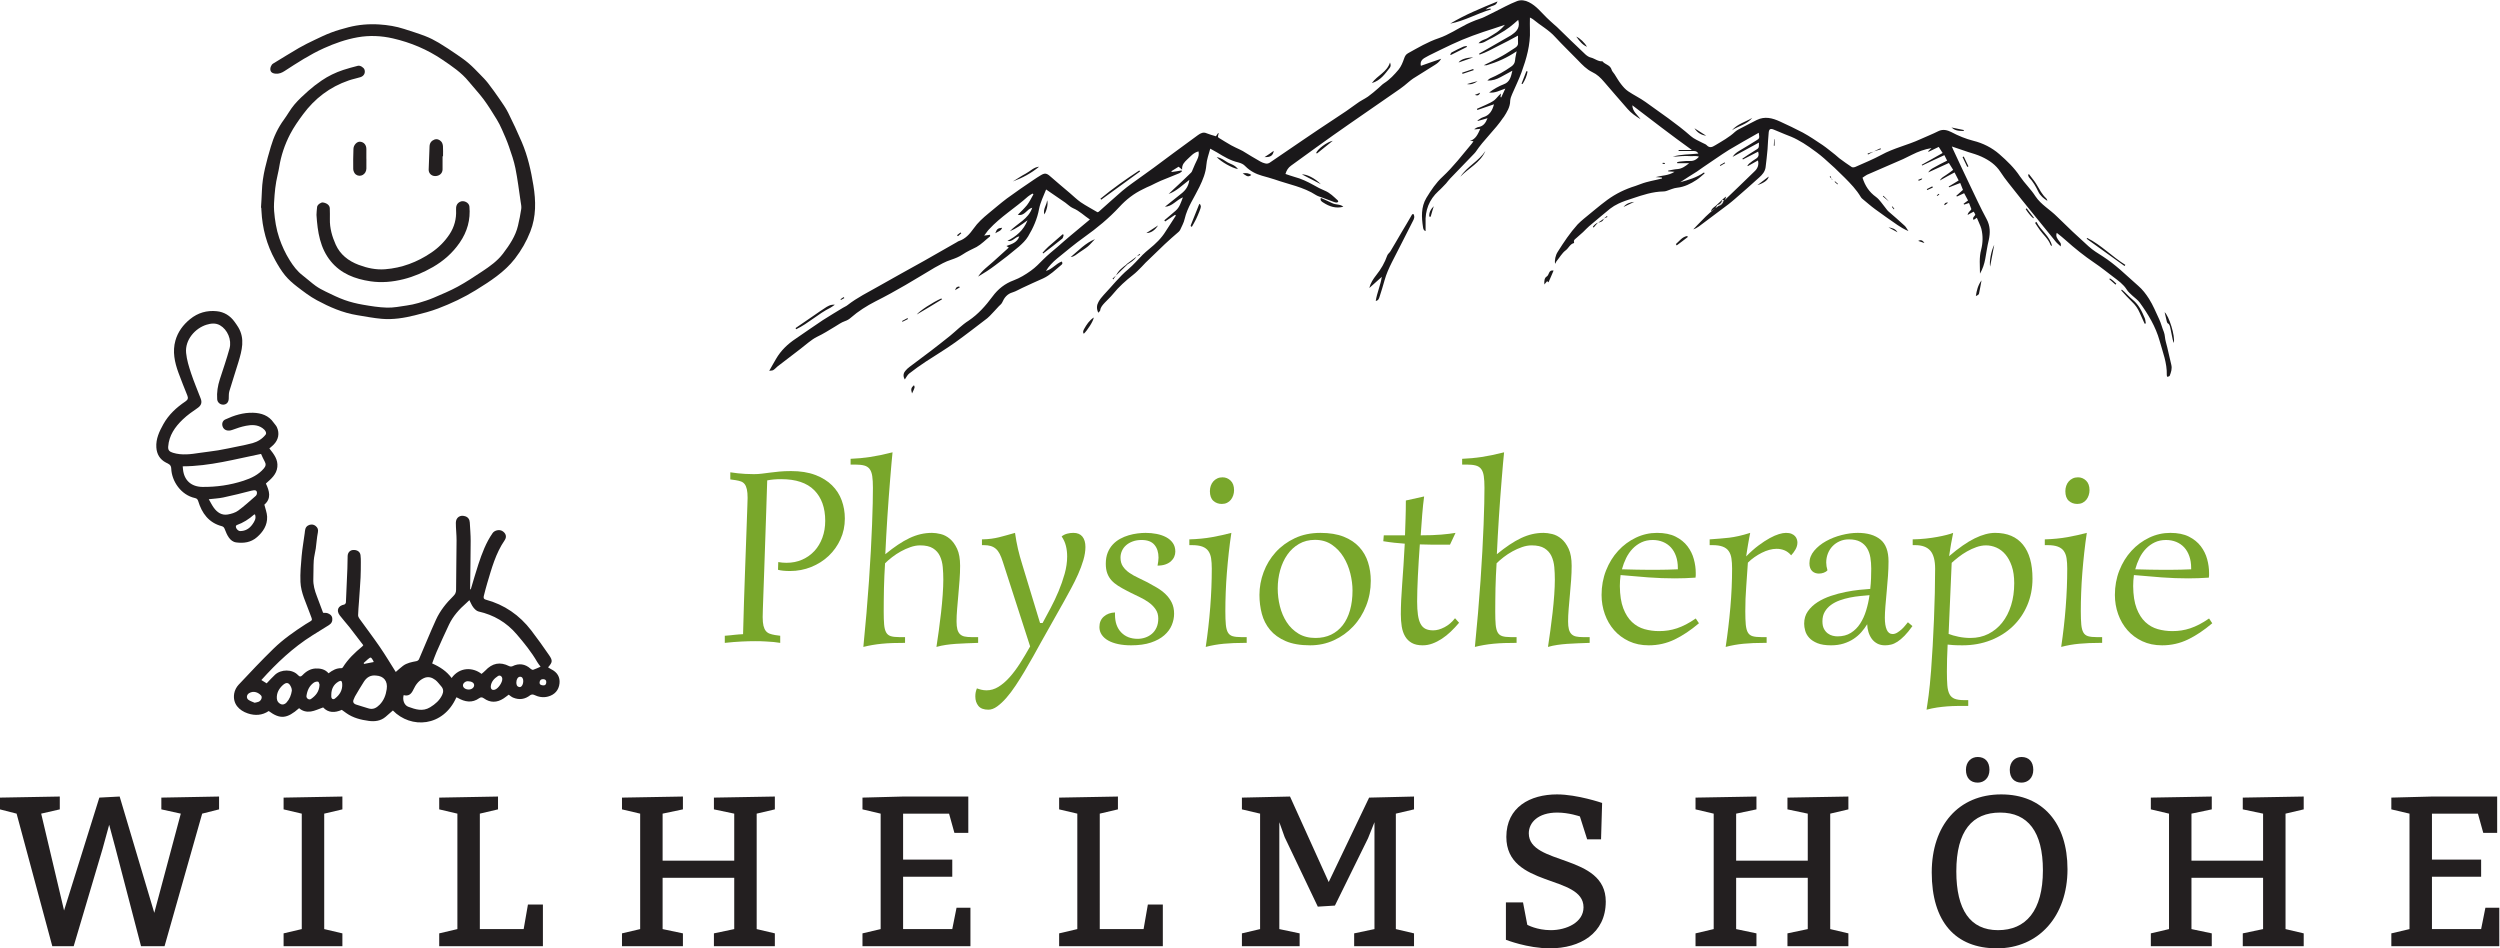 <?xml version="1.0" encoding="UTF-8" standalone="no"?>
<!-- Created with Inkscape (http://www.inkscape.org/) -->
<svg xmlns:inkscape="http://www.inkscape.org/namespaces/inkscape" xmlns:sodipodi="http://sodipodi.sourceforge.net/DTD/sodipodi-0.dtd" xmlns="http://www.w3.org/2000/svg" xmlns:svg="http://www.w3.org/2000/svg" version="1.1" id="svg2" xml:space="preserve" width="685.931" height="260.178" viewBox="0 0 685.931 260.178" sodipodi:docname="Logo Physiotherapie Wilhelmshöhe grün Pfade 2024-04-16-ohne-rahmen-ohne-rahmen.svg" inkscape:version="1.1.2 (0a00cf5339, 2022-02-04)">
  <defs id="defs6">
    <clipPath id="clipPath16">
      <path d="m 219.427,172.308 h 289.45 v 81.046 h -289.45 z" id="path14"></path>
    </clipPath>
    <clipPath id="clipPath28">
      <path d="M 0,313.899 H 612.852 V 0 H 0 Z" id="path26"></path>
    </clipPath>
  </defs>
  <g id="g8" inkscape:groupmode="layer" inkscape:label="Logo Physiotherapie Wilhelmshöhe grün Pfade 2024-04-16" transform="matrix(1.333,0,0,-1.333,-81.462,337.634)">
    <g id="g10">
      <g id="g12" clip-path="url(#clipPath16)">
        <g id="g18" transform="translate(416.199,212.185)">
          <path d="M 0,0 C 2.011,1.939 4.062,3.879 6.073,5.858 6.637,6.383 6.999,7.111 6.757,8.08 6.033,7.676 5.349,7.313 4.666,6.909 4.625,6.949 4.585,6.949 4.585,6.989 4.706,7.151 4.786,7.313 4.947,7.434 5.39,7.798 5.872,8.161 6.355,8.444 6.878,8.767 6.999,9.212 6.797,9.898 5.711,9.333 4.706,8.808 3.66,8.282 3.62,8.323 3.58,8.404 3.539,8.444 c 0.845,0.566 1.73,1.172 2.615,1.697 0.804,0.485 0.804,0.444 0.804,1.616 -1.81,-0.97 -3.539,-1.939 -5.43,-2.949 0.403,0.646 0.925,0.969 1.448,1.292 1.127,0.687 2.253,1.334 3.379,2.061 0.764,0.444 0.724,0.485 0.563,1.616 C 4.867,12.605 2.815,11.474 0.804,10.262 -1.006,9.131 -2.735,7.878 -4.505,6.707 -4.947,6.424 -5.39,6.06 -5.832,5.777 -6.958,5.05 -8.125,4.363 -9.251,3.596 c 1.73,0.485 3.419,0.969 4.907,2.02 0.04,-0.081 0.081,-0.121 0.121,-0.202 C -4.465,5.212 -4.746,4.969 -4.987,4.767 -5.269,4.525 -5.551,4.283 -5.872,4.081 -7.119,3.273 -8.366,2.626 -9.895,2.464 -10.618,2.384 -11.302,2.06 -12.026,1.818 -12.268,1.737 -12.469,1.697 -12.71,1.697 -14.922,1.656 -16.973,0.97 -19.025,0.283 c -1.005,-0.323 -2.011,-0.647 -2.936,-1.091 -0.603,-0.283 -1.207,-0.646 -1.729,-1.051 -1.448,-1.171 -2.856,-2.383 -4.304,-3.595 -0.443,-0.364 -0.805,-0.808 -1.247,-1.212 -0.442,-0.404 -0.925,-0.808 -1.368,-1.212 -0.241,-0.243 -0.643,-0.404 -0.482,-0.889 0,-0.041 0,-0.162 -0.04,-0.162 -0.805,-0.202 -1.086,-1.05 -1.69,-1.495 -0.764,-0.565 -1.287,-1.535 -1.93,-2.303 -0.081,-0.121 -0.161,-0.282 -0.242,-0.484 -0.161,0.727 0.081,1.777 0.523,2.464 1.247,1.98 2.534,3.919 4.103,5.656 0.402,0.404 0.844,0.808 1.287,1.172 1.609,1.293 3.177,2.667 4.826,3.879 1.77,1.292 3.701,2.222 5.792,2.868 0.724,0.243 1.448,0.566 2.213,0.768 0.683,0.202 1.367,0.323 2.051,0.485 0.402,0.08 0.804,0.202 1.206,0.282 0,0.081 -0.04,0.122 -0.04,0.202 -0.402,0.041 -0.764,0.041 -1.287,0.081 1.327,0.364 2.615,0.283 3.902,1.091 -0.563,0.04 -0.925,0.081 -1.287,0.081 0,0.04 0,0.121 -0.041,0.161 0.644,0.122 1.328,0.283 1.971,0.324 0.885,0.08 1.569,0.565 2.373,1.212 h -2.453 c 0,0.081 -0.041,0.161 -0.041,0.202 0.282,0.081 0.604,0.161 0.885,0.161 0.523,0.041 1.086,0.122 1.609,0.081 0.805,-0.04 1.448,0.202 2.011,0.889 -0.603,0.242 -1.206,0.081 -1.769,0.121 -0.604,0.041 -1.207,0.041 -1.81,0 -0.604,-0.04 -1.207,-0.121 -1.81,-0.121 1.689,0.525 3.418,0.444 5.269,0.646 -0.362,0.606 -0.845,0.526 -1.247,0.526 h -1.408 -1.408 v 0.202 h 2.735 c -4.223,3.03 -8.245,6.141 -12.267,9.211 0.04,-1.293 1.046,-1.939 1.689,-2.868 -0.965,0.606 -1.93,1.252 -2.654,2.101 -1.609,1.858 -3.258,3.717 -4.867,5.615 -0.684,0.808 -1.448,1.536 -2.414,1.98 -1.166,0.566 -2.051,1.495 -2.976,2.465 -1.528,1.575 -3.137,3.111 -4.625,4.727 -1.328,1.495 -3.097,2.424 -4.586,3.676 -0.161,0.121 -0.321,0.202 -0.643,0.364 0,-0.929 -0.04,-1.737 0,-2.545 0.12,-3.071 -0.724,-5.94 -1.73,-8.727 -0.563,-1.536 -1.287,-2.99 -1.93,-4.485 -0.201,-0.444 -0.362,-0.889 -0.403,-1.374 0,-1.292 -0.683,-2.343 -1.327,-3.353 0,-0.04 -0.04,-0.04 -0.08,-0.081 -1.69,-2.545 -4.022,-4.565 -5.712,-7.11 -0.08,-0.122 -0.161,-0.202 -0.281,-0.324 -1.649,-1.696 -3.299,-3.393 -4.948,-5.131 -0.321,-0.323 -0.563,-0.686 -0.844,-1.01 -0.523,-0.525 -1.006,-1.091 -1.569,-1.575 -1.93,-1.778 -2.775,-3.96 -2.654,-6.586 v -1.656 c -0.403,0.121 -0.483,0.485 -0.523,0.767 -0.322,2.061 -0.443,4.162 0.683,6.061 0.966,1.575 1.971,3.111 3.339,4.363 2.212,2.06 4.062,4.485 5.993,6.788 0.12,0.121 0.201,0.282 0.362,0.525 -0.282,0.04 -0.523,0.04 -0.724,0.04 1.206,0.404 1.609,1.374 2.132,2.505 -0.443,-0.04 -0.805,-0.081 -1.167,-0.121 0,0.04 -0.04,0.081 -0.04,0.081 0.281,0.161 0.523,0.363 0.804,0.404 1.006,0.161 1.489,0.808 1.891,1.818 -0.724,-0.202 -1.368,-0.364 -2.011,-0.566 0,0.041 -0.041,0.081 -0.041,0.121 0.362,0.202 0.724,0.526 1.127,0.647 1.287,0.363 1.89,1.293 2.252,2.666 -1.166,-0.404 -2.293,-0.767 -3.419,-1.171 -0.04,0.08 -0.08,0.161 -0.08,0.242 0.603,0.283 1.206,0.525 1.81,0.808 0.603,0.283 1.247,0.566 1.77,0.97 0.482,0.404 0.844,0.969 1.367,1.373 -0.04,-0.242 -0.08,-0.484 -0.121,-0.727 0.041,-0.04 0.121,-0.04 0.161,-0.081 0.282,0.606 0.563,1.212 0.845,1.818 -1.126,-0.363 -2.092,-0.969 -3.338,-0.808 0.965,0.728 1.97,1.293 3.016,1.697 1.247,0.445 1.488,1.536 1.77,2.788 -0.925,-0.485 -1.689,-0.929 -2.454,-1.333 -0.764,-0.404 -1.568,-0.728 -2.694,-0.687 0.281,0.242 0.402,0.363 0.563,0.444 1.528,0.647 2.976,1.455 4.344,2.424 0.482,0.324 0.764,0.728 0.804,1.334 0.04,0.565 0.201,1.131 0.322,1.818 -1.971,-1.334 -3.982,-2.222 -6.154,-2.869 -0.161,-0.04 -0.322,0 -0.603,0 1.367,0.687 2.614,1.253 3.821,1.939 0.884,0.485 1.729,1.091 2.574,1.617 0.482,0.282 0.724,0.646 0.643,1.252 -0.04,0.364 0,0.727 0,1.293 -1.407,-0.768 -2.695,-1.455 -4.022,-2.101 -1.287,-0.646 -2.534,-1.374 -3.901,-1.818 -0.041,0.081 -0.081,0.121 -0.081,0.202 0.764,0.444 1.488,0.848 2.253,1.293 1.407,0.808 2.815,1.616 4.223,2.424 0.161,0.081 0.281,0.202 0.402,0.283 1.006,0.687 1.569,1.535 1.166,2.949 -0.603,-0.525 -1.166,-1.05 -1.769,-1.495 -0.644,-0.485 -1.328,-0.929 -2.052,-1.333 -0.683,-0.404 -1.327,-0.808 -2.051,-1.131 -0.684,-0.324 -1.287,-0.889 -2.292,-0.849 0.603,0.727 1.367,0.727 1.97,1.131 0.604,0.404 1.247,0.728 1.81,1.132 0.604,0.444 1.167,0.929 1.649,1.535 -0.764,-0.242 -1.528,-0.525 -2.292,-0.768 -2.936,-0.929 -5.832,-1.939 -8.648,-3.272 -1.568,-0.727 -3.097,-1.495 -4.665,-2.263 -0.282,-0.121 -0.523,-0.323 -0.805,-0.444 -0.684,-0.364 -1.086,-0.889 -0.885,-1.697 1.327,0.485 2.655,0.929 4.183,1.454 -0.402,-0.686 -0.885,-1.01 -1.408,-1.333 -1.448,-0.929 -2.936,-1.818 -4.384,-2.747 -0.643,-0.445 -1.206,-0.97 -1.81,-1.455 -0.563,-0.444 -1.126,-0.848 -1.729,-1.252 -3.137,-2.182 -6.315,-4.363 -9.452,-6.545 -2.333,-1.616 -4.666,-3.273 -6.959,-4.929 -1.729,-1.253 -3.459,-2.505 -5.188,-3.758 -0.563,-0.404 -0.925,-0.969 -1.126,-1.696 0.643,-0.202 1.247,-0.445 1.85,-0.606 1.408,-0.364 2.655,-0.97 3.901,-1.657 0.765,-0.444 1.529,-0.848 2.333,-1.172 1.086,-0.444 1.85,-1.252 2.655,-1.979 0.08,-0.041 0.08,-0.162 0.121,-0.323 -0.282,-0.243 -0.564,-0.122 -0.845,-0.041 -0.805,0.283 -1.569,0.606 -2.373,0.889 -0.443,0.162 -0.925,0.283 -1.327,0.525 -2.615,1.697 -5.672,2.222 -8.527,3.232 -0.845,0.283 -1.77,0.526 -2.615,0.768 -1.287,0.364 -2.453,0.97 -3.419,1.939 -0.402,0.445 -0.884,0.647 -1.488,0.808 -1.568,0.364 -2.936,1.172 -4.303,2.02 -0.443,0.283 -0.926,0.485 -1.448,0.808 -0.322,-1.212 -0.724,-2.222 -0.805,-3.393 -0.121,-1.576 -0.724,-3.03 -1.408,-4.444 -1.045,-2.182 -2.493,-4.202 -3.056,-6.626 -0.161,-0.768 -0.604,-1.536 -0.926,-2.263 -0.08,-0.162 -0.201,-0.283 -0.321,-0.404 -0.966,-0.848 -1.931,-1.656 -2.856,-2.545 -1.327,-1.253 -2.655,-2.546 -3.942,-3.798 -0.281,-0.242 -0.482,-0.566 -0.764,-0.808 -0.603,-0.606 -1.166,-1.212 -1.85,-1.737 -1.488,-1.172 -2.896,-2.424 -4.103,-3.919 -0.523,-0.647 -1.126,-1.172 -1.689,-1.778 -0.402,-0.444 -0.845,-0.889 -0.925,-1.535 0,-0.162 -0.201,-0.283 -0.402,-0.525 -0.403,0.848 -0.322,1.575 0.04,2.222 0.281,0.525 0.684,1.01 1.086,1.454 1.689,1.778 3.177,3.717 5.068,5.293 1.046,0.889 1.971,1.979 2.936,2.949 0.442,0.445 0.885,0.808 1.367,1.212 1.288,1.051 2.494,2.182 3.379,3.636 0.684,1.091 1.408,2.182 2.092,3.232 -0.041,0.041 -0.081,0.122 -0.161,0.162 -0.684,-0.444 -1.368,-0.929 -2.052,-1.374 -0.04,0.081 -0.12,0.162 -0.161,0.243 0.765,0.646 1.569,1.293 2.333,1.979 0.805,0.687 1.086,1.697 1.488,2.748 -1.367,-0.566 -2.212,-1.899 -3.7,-1.939 1.126,0.888 2.253,1.818 3.379,2.706 0.885,0.687 1.488,1.536 1.649,2.829 -1.448,-1.091 -2.615,-2.303 -4.264,-2.909 0.322,0.323 0.684,0.646 1.006,0.969 0.362,0.323 0.724,0.647 1.046,0.97 0.844,0.808 1.729,1.616 2.574,2.464 0.161,0.162 0.241,0.404 0.322,0.606 0.321,0.728 0.603,1.455 0.965,2.142 0.241,0.525 0.362,1.01 0.241,1.616 -1.046,-0.243 -1.649,-1.051 -2.373,-1.697 -0.523,-0.525 -1.086,-1.01 -1.005,-2.061 -0.322,0.283 -0.523,0.445 -0.724,0.606 -0.483,-0.323 -0.966,-0.606 -1.489,-0.929 0.041,-0.04 0.041,-0.121 0.081,-0.161 0.684,0.08 1.327,0.202 2.011,0.323 0.04,-0.081 0.08,-0.162 0.08,-0.202 -0.201,-0.121 -0.362,-0.323 -0.603,-0.404 -1.247,-0.525 -2.534,-1.01 -3.781,-1.535 -0.684,-0.283 -1.327,-0.647 -2.011,-0.97 -0.563,-0.242 -1.126,-0.485 -1.649,-0.768 -1.85,-0.889 -3.419,-2.101 -4.826,-3.636 -2.172,-2.343 -4.626,-4.363 -7.24,-6.222 -1.931,-1.373 -3.741,-2.909 -5.591,-4.404 -0.885,-0.727 -1.689,-1.575 -2.293,-2.545 1.287,0.323 2.052,1.495 3.258,1.939 0.282,-0.444 0.04,-0.606 -0.161,-0.767 -1.166,-0.97 -2.252,-2.061 -3.66,-2.707 -1.448,-0.647 -2.896,-1.293 -4.344,-1.98 -0.643,-0.283 -1.247,-0.687 -1.93,-0.889 -1.127,-0.323 -1.73,-1.091 -2.172,-2.101 -0.121,-0.282 -0.443,-0.525 -0.684,-0.767 -0.603,-0.687 -1.247,-1.333 -1.85,-1.98 -0.161,-0.161 -0.362,-0.323 -0.523,-0.485 -2.172,-1.656 -4.344,-3.353 -6.596,-4.969 -1.971,-1.414 -4.103,-2.667 -6.114,-4 -1.166,-0.767 -2.293,-1.576 -3.379,-2.424 -0.362,-0.283 -0.603,-0.808 -0.885,-1.212 -0.362,0.566 -0.362,1.212 0.081,1.737 0.241,0.323 0.563,0.606 0.885,0.849 1.488,1.131 2.976,2.222 4.464,3.353 1.287,1.01 2.575,1.98 3.862,3.03 1.287,1.051 2.453,2.263 3.861,3.151 1.971,1.334 3.499,3.071 4.907,4.97 1.126,1.535 2.574,2.666 4.344,3.313 1.287,0.485 2.413,1.172 3.539,1.98 0.966,0.686 1.73,1.494 2.534,2.302 0.925,0.93 1.971,1.778 2.977,2.627 0.884,0.767 1.729,1.535 2.614,2.262 1.327,1.131 2.655,2.222 4.022,3.353 -1.126,0.728 -2.132,1.778 -3.499,2.344 -0.563,0.242 -1.046,0.767 -1.569,1.131 -1.287,0.889 -2.574,1.778 -3.942,2.707 -0.522,-1.333 -1.166,-2.586 -1.447,-4 -0.362,-2.02 -1.207,-3.919 -2.253,-5.656 -0.483,-0.808 -1.206,-1.495 -1.89,-2.101 -1.569,-1.333 -3.218,-2.626 -4.867,-3.838 -1.126,-0.849 -2.293,-1.616 -3.54,-2.343 0.805,1.252 2.012,2.1 3.098,3.07 1.086,0.97 2.131,1.939 3.217,2.909 -0.161,0.121 -0.241,0.162 -0.482,0.323 1.126,0.404 2.212,0.727 2.654,1.98 -0.925,-0.121 -1.408,-1.212 -2.453,-0.929 1.81,0.929 3.298,2.141 4.142,4.242 -1.246,-0.929 -2.373,-1.737 -3.66,-2.263 1.529,1.616 3.821,2.465 4.626,4.849 -1.167,-0.283 -1.529,-1.778 -2.977,-1.455 0.684,0.687 1.328,1.293 1.891,1.98 0.523,0.687 0.925,1.495 1.327,2.222 -0.08,0.081 -0.08,0.121 -0.121,0.121 -0.04,0 -0.08,0.04 -0.08,0.04 -0.322,-0.202 -0.644,-0.363 -0.925,-0.606 -2.614,-2.343 -5.631,-4.161 -8.004,-6.747 -0.362,-0.363 -0.603,-0.808 -1.006,-1.293 0.483,0.081 0.845,0.122 1.207,0.162 0,-0.202 0.04,-0.323 0,-0.323 -0.925,-0.727 -1.77,-1.616 -2.775,-2.182 -0.966,-0.485 -1.971,-0.929 -2.856,-1.535 -0.724,-0.485 -1.528,-0.808 -2.373,-1.091 -1.167,-0.364 -2.293,-1.01 -3.379,-1.616 -2.011,-1.172 -3.982,-2.424 -6.033,-3.596 -2.011,-1.171 -4.062,-2.303 -6.154,-3.353 -1.81,-0.929 -3.539,-2.02 -5.068,-3.353 -0.362,-0.324 -0.764,-0.566 -1.247,-0.728 -0.724,-0.242 -1.367,-0.727 -2.051,-1.131 -1.206,-0.727 -2.413,-1.495 -3.7,-2.101 -1.207,-0.606 -2.253,-1.616 -3.379,-2.464 -1.568,-1.212 -3.177,-2.424 -4.746,-3.637 -0.281,-0.242 -0.523,-0.525 -0.845,-0.727 -0.16,-0.121 -0.402,-0.081 -0.844,-0.161 0.563,0.969 0.965,1.737 1.408,2.464 1.005,1.737 2.413,3.071 4.062,4.162 1.85,1.252 3.66,2.545 5.55,3.797 1.368,0.889 2.776,1.697 4.143,2.546 0.322,0.202 0.684,0.323 0.966,0.565 1.97,1.536 4.263,2.667 6.395,3.879 3.097,1.777 6.234,3.474 9.331,5.212 2.293,1.292 4.545,2.585 6.798,3.878 0.12,0.081 0.241,0.162 0.362,0.202 1.367,0.445 2.252,1.455 3.056,2.586 0.845,1.212 1.931,2.182 3.057,3.111 1.247,1.01 2.494,2.101 3.781,3.07 1.81,1.334 3.66,2.586 5.51,3.839 0.483,0.323 0.966,0.646 1.448,0.929 0.845,0.525 1.247,0.444 1.971,-0.202 1.327,-1.172 2.695,-2.303 4.022,-3.434 0.765,-0.647 1.448,-1.334 2.253,-1.899 1.126,-0.768 2.333,-1.374 3.459,-2.061 0.161,0.081 0.281,0.081 0.322,0.162 1.608,1.414 3.177,2.868 4.786,4.242 0.603,0.525 1.287,1.01 1.931,1.495 1.488,1.091 3.016,2.141 4.545,3.272 1.327,0.97 2.654,1.98 4.022,2.99 1.689,1.253 3.378,2.465 5.068,3.717 0.563,0.404 1.126,0.687 1.81,0.364 0.603,-0.243 1.206,-0.404 1.89,-0.606 0.121,0.202 0.282,0.404 0.442,0.646 h 0.121 c -0.04,-0.242 -0.121,-0.525 -0.161,-0.727 0.081,-0.081 0.081,-0.162 0.121,-0.202 0.885,-0.525 1.729,-1.091 2.614,-1.576 0.563,-0.323 1.167,-0.565 1.73,-0.848 0.201,-0.121 0.442,-0.202 0.643,-0.323 1.207,-0.728 2.414,-1.495 3.66,-2.182 0.282,-0.162 0.604,-0.283 0.926,-0.364 0.402,-0.121 0.764,-0.04 1.126,0.243 4.464,3.03 8.889,6.1 13.393,9.05 1.489,0.969 2.937,1.939 4.344,2.989 0.724,0.566 1.569,0.93 2.333,1.455 0.724,0.525 1.448,1.131 2.132,1.737 0.402,0.323 0.724,0.727 1.166,1.01 1.207,0.768 2.132,1.778 3.017,2.828 0.523,0.647 0.845,1.455 1.126,2.263 0.161,0.485 0.362,0.848 0.805,1.091 2.051,1.131 4.062,2.343 6.355,3.111 2.011,0.686 3.861,1.939 5.791,2.909 0.564,0.282 1.167,0.525 1.77,0.767 0.604,0.243 1.247,0.404 1.81,0.687 1.448,0.687 2.896,1.455 4.344,2.182 0.804,0.404 1.569,0.767 2.413,1.091 0.805,0.282 1.609,0.161 2.414,-0.243 1.528,-0.767 2.493,-2.06 3.66,-3.192 0.482,-0.484 1.005,-0.929 1.488,-1.373 0.201,-0.162 0.402,-0.323 0.603,-0.525 1.931,-1.899 3.902,-3.798 5.873,-5.657 0.321,-0.283 0.724,-0.565 1.126,-0.646 0.804,-0.202 1.488,-0.849 2.373,-0.768 0.523,-0.687 1.609,-0.727 1.89,-1.737 0.081,-0.323 0.403,-0.606 0.604,-0.929 0.442,-0.687 0.844,-1.414 1.327,-2.02 0.442,-0.566 0.885,-1.091 1.488,-1.495 1.126,-0.768 2.413,-1.374 3.54,-2.182 3.177,-2.303 6.395,-4.444 9.331,-7.03 0.684,-0.606 1.609,-0.969 2.453,-1.414 0.282,-0.161 0.604,-0.242 0.805,-0.444 0.603,-0.647 1.126,-0.445 1.77,-0.041 1.407,0.849 2.896,1.657 4.102,2.788 0.402,0.364 0.966,0.606 1.488,0.889 0.966,0.525 1.971,1.01 2.977,1.535 1.649,0.808 3.218,0.404 4.786,-0.323 1.569,-0.727 3.137,-1.455 4.666,-2.263 1.408,-0.767 2.775,-1.696 4.102,-2.585 0.885,-0.606 1.73,-1.334 2.575,-1.98 0.281,-0.242 0.563,-0.485 0.844,-0.727 0.845,-0.606 1.69,-1.253 2.574,-1.818 0.202,-0.122 0.644,-0.041 0.926,0.121 1.729,0.768 3.499,1.495 5.148,2.384 2.574,1.414 5.43,2.02 8.044,3.232 1.247,0.565 2.494,1.05 3.701,1.656 0.965,0.485 1.89,0.202 2.694,-0.202 1.448,-0.767 2.936,-1.373 4.505,-1.777 1.971,-0.485 3.821,-1.415 5.35,-2.748 1.568,-1.373 3.097,-2.828 4.263,-4.606 0.965,-1.414 2.252,-2.626 3.177,-4.08 1.167,-1.737 2.977,-2.707 4.425,-4.162 2.132,-2.1 4.304,-4.161 6.516,-6.141 0.885,-0.808 1.971,-1.454 2.976,-2.101 1.247,-0.808 2.413,-1.737 3.54,-2.706 1.246,-1.091 2.453,-2.223 3.7,-3.313 0.885,-0.768 1.569,-1.657 2.212,-2.667 0.845,-1.333 1.408,-2.747 2.092,-4.202 0.402,-0.848 0.603,-1.777 0.965,-2.626 0.241,-0.606 0.201,-1.333 0.402,-2.02 0.443,-1.576 0.724,-3.151 1.127,-4.727 0.201,-0.808 -0.041,-1.535 -0.322,-2.262 -0.04,-0.122 -0.322,-0.162 -0.483,-0.243 -0.08,0.162 -0.121,0.243 -0.121,0.364 0.081,2.505 -0.844,4.767 -1.488,7.111 -0.804,2.868 -2.333,5.413 -4.062,7.797 -0.402,0.566 -1.006,0.97 -1.529,1.455 -0.402,0.404 -0.884,0.767 -1.166,1.252 -0.684,1.091 -1.729,1.818 -2.735,2.586 -1.287,0.969 -2.574,2.02 -3.902,2.909 -2.091,1.414 -4.062,2.989 -5.952,4.686 -0.563,0.525 -1.167,0.97 -1.81,1.495 -0.282,-0.727 0.12,-1.212 0.482,-1.697 0.403,-0.525 0.403,-0.525 0.322,-1.091 -0.442,0.404 -0.885,0.768 -1.206,1.212 -1.368,1.657 -2.736,3.354 -4.103,5.051 -1.85,2.262 -3.66,4.525 -5.47,6.828 -0.563,0.727 -1.126,1.454 -1.609,2.222 -0.965,1.495 -2.333,2.424 -3.901,3.151 -0.885,0.404 -1.851,0.687 -2.776,0.97 -1.086,0.363 -2.172,0.727 -3.338,1.131 0.12,-0.243 0.201,-0.445 0.281,-0.647 1.127,-2.424 2.253,-4.848 3.419,-7.272 1.126,-2.343 2.212,-4.727 3.459,-7.03 0.764,-1.414 0.764,-2.828 0.443,-4.323 -0.322,-1.293 -0.483,-2.585 -0.724,-3.878 -0.201,-1.051 -0.523,-2.061 -1.086,-3.03 0,1.656 -0.201,3.272 0.241,4.929 0.362,1.414 0.402,2.868 0.04,4.323 -0.201,0.727 -0.603,1.414 -0.925,2.262 -0.281,-0.202 -0.442,-0.323 -0.684,-0.444 -0.321,0.565 0.322,0.727 0.362,1.131 -0.08,0.121 -0.161,0.283 -0.321,0.565 -0.403,-0.202 -0.805,-0.404 -1.247,-0.686 0.04,0.606 0.563,0.767 0.764,1.212 -0.161,0.363 -0.282,0.767 -0.483,1.252 -0.362,-0.121 -0.683,-0.202 -1.005,-0.323 -0.04,0.04 -0.081,0.121 -0.121,0.162 0.282,0.202 0.563,0.444 0.925,0.686 -0.281,0.526 -0.523,0.97 -0.804,1.495 -0.523,-0.242 -1.006,-0.444 -1.488,-0.687 -0.041,0.041 -0.081,0.081 -0.121,0.162 0.442,0.364 0.845,0.768 1.367,1.212 -0.16,0.445 -0.362,0.889 -0.563,1.414 -0.804,-0.323 -1.568,-0.606 -2.292,-0.889 -0.041,0.041 -0.081,0.122 -0.081,0.162 0.322,0.202 0.684,0.404 1.006,0.606 0.322,0.202 0.684,0.404 1.046,0.646 C 47.783,4.525 47.542,5.01 47.22,5.616 46.174,5.05 45.169,4.525 44.203,3.959 c 0.282,0.566 0.805,0.808 1.287,1.132 0.483,0.323 0.925,0.646 1.448,1.05 C 46.657,6.626 46.375,7.03 46.053,7.555 44.646,6.909 43.318,6.303 41.79,5.616 c 0.362,0.565 0.764,0.767 1.207,1.01 0.402,0.242 0.844,0.444 1.246,0.687 0.443,0.242 0.926,0.444 1.448,0.727 C 45.49,8.404 45.329,8.767 45.128,9.171 43.56,8.444 42.031,7.757 40.543,7.03 c -0.04,0.04 -0.08,0.121 -0.08,0.162 0.683,0.404 1.407,0.767 2.091,1.171 0.724,0.404 1.408,0.808 2.212,1.253 -0.281,0.404 -0.523,0.808 -0.804,1.252 -0.724,-0.364 -1.408,-0.687 -2.092,-1.01 -0.04,0.04 -0.04,0.081 -0.08,0.121 0.241,0.202 0.483,0.445 0.684,0.647 C 41.026,10.383 39.739,9.898 38.452,9.252 37.848,8.969 37.245,8.646 36.642,8.363 34.148,7.272 31.694,6.222 29.201,5.131 28.879,4.969 28.597,4.727 28.276,4.525 28.798,2.869 29.643,1.576 31.051,0.566 31.815,0 32.338,-0.889 32.982,-1.656 c 0.201,-0.243 0.402,-0.566 0.643,-0.768 1.126,-0.97 2.252,-1.939 3.338,-2.949 0.282,-0.243 0.403,-0.606 0.765,-1.091 -0.925,0.404 -1.609,0.808 -2.253,1.252 -1.568,1.091 -3.097,2.141 -4.625,3.273 -0.885,0.646 -1.69,1.373 -2.534,2.06 -0.161,0.121 -0.322,0.283 -0.402,0.445 -0.885,1.494 -2.092,2.747 -3.299,3.959 -1.367,1.374 -2.775,2.707 -4.223,3.959 -0.965,0.849 -2.011,1.616 -3.057,2.344 -0.804,0.565 -1.649,1.091 -2.493,1.535 -0.805,0.444 -1.649,0.768 -2.494,1.091 -0.764,0.323 -1.569,0.646 -2.333,0.969 C 9.331,14.706 9.05,14.545 8.969,13.858 8.849,12.727 8.808,11.555 8.728,10.383 8.607,9.131 8.487,7.878 8.326,6.666 8.205,5.777 7.642,5.131 6.998,4.565 5.349,3.071 3.66,1.576 1.971,0.121 1.528,-0.242 1.086,-0.646 0.643,-0.97 -1.368,-2.465 -3.379,-4 -5.39,-5.495 c -0.362,-0.242 -0.724,-0.484 -1.166,-0.606 0.322,0.324 0.603,0.647 0.925,0.97 1.086,1.091 2.132,2.263 3.419,3.192 0.281,0.202 0.402,0.565 0.603,0.848 l -0.04,-0.04 c 0.523,0.161 0.925,0.485 1.046,1.091 C -0.201,-0.162 -0.08,-0.081 0,0 m -64.435,-3.03 c -0.724,-1.253 -1.448,-2.505 -2.212,-3.758 -0.764,-1.292 -1.488,-2.585 -2.252,-3.838 -0.201,-0.323 -0.523,-0.525 -0.644,-0.848 -0.523,-1.495 -1.287,-2.828 -2.292,-4.081 -0.604,-0.767 -1.167,-1.616 -1.408,-2.626 0.804,0.727 1.609,1.455 2.574,2.303 -0.282,-1.818 -1.006,-3.313 -1.247,-4.969 0.603,0.121 0.684,0.565 0.805,0.929 0.361,1.091 0.683,2.182 1.005,3.313 0.362,1.333 0.925,2.545 1.528,3.757 1.448,2.788 2.856,5.616 4.304,8.444 0.241,0.445 0.443,0.889 0.121,1.455 -0.161,-0.041 -0.282,-0.041 -0.282,-0.081 m 16.21,42.179 c -0.041,0.081 -0.041,0.122 -0.081,0.202 -0.322,-0.08 -0.684,-0.121 -1.005,-0.202 0.402,0.323 0.804,0.526 1.246,0.687 0.443,0.162 0.966,0.202 1.207,0.97 -3.459,-1.414 -6.717,-2.748 -9.734,-4.566 2.977,0.566 5.551,2.101 8.367,2.909 m -142.988,-65.814 c 2.534,1.212 4.545,3.192 7.079,4.444 0.322,0.162 0.563,0.404 0.885,0.606 -0.885,0.081 -1.528,-0.323 -2.172,-0.768 -0.603,-0.404 -1.247,-0.808 -1.85,-1.252 -1.367,-0.929 -2.695,-1.859 -4.062,-2.788 0.04,-0.121 0.08,-0.202 0.12,-0.242 m 277.81,1.212 c -0.081,0.323 -0.081,0.687 -0.201,1.01 -0.604,1.454 -1.247,2.828 -2.534,3.878 -0.604,0.485 -1.127,1.091 -1.69,1.617 -0.161,0.161 -0.362,0.323 -0.523,0.444 -0.04,-0.04 -0.08,-0.121 -0.12,-0.162 0.724,-0.808 1.448,-1.616 2.212,-2.343 0.684,-0.646 1.207,-1.374 1.569,-2.222 0.362,-0.768 0.683,-1.535 1.045,-2.303 0.081,0.04 0.161,0.04 0.242,0.081 M -128.427,0 c 2.655,1.939 5.349,3.879 8.004,5.818 -0.04,0.081 -0.08,0.121 -0.161,0.202 -2.775,-1.818 -5.47,-3.717 -8.004,-5.818 0.081,-0.081 0.121,-0.121 0.161,-0.202 m 47.582,-0.727 c -0.764,0.363 -1.528,0.727 -2.373,1.091 -0.201,-0.566 0.201,-0.768 0.523,-0.97 1.247,-0.808 2.574,-1.253 4.102,-0.848 -0.603,0.565 -1.488,0.363 -2.252,0.727 M 82.373,-13.413 c -2.735,1.696 -4.947,4.08 -7.843,5.535 C 74.49,-7.919 74.45,-8 74.41,-8.04 c 2.614,-1.858 5.188,-3.717 7.803,-5.616 0.04,0.081 0.12,0.162 0.16,0.243 m -215.265,2.585 c 0.564,0.404 1.207,0.768 1.73,1.212 0.523,0.445 0.965,1.01 1.448,1.495 -1.971,-0.808 -3.379,-2.343 -4.988,-3.676 0.724,0.04 1.247,0.606 1.81,0.969 m -7.481,-0.242 c 1.328,1.01 2.655,2.02 3.942,3.07 0.161,0.162 0.201,0.485 0.281,0.768 -0.08,0.04 -0.12,0.081 -0.201,0.121 -1.005,-0.848 -2.011,-1.737 -2.976,-2.585 -0.402,-0.364 -0.804,-0.808 -1.166,-1.212 0.04,-0.081 0.08,-0.122 0.12,-0.162 m 91.021,21.09 c -1.367,-2.101 -3.781,-3.192 -5.148,-5.293 1.689,1.778 4.103,2.869 5.148,5.293 M -69.06,27.11 c 0.241,0.282 0.281,0.606 0.08,1.131 -0.643,-2.02 -2.574,-2.626 -3.74,-4.242 1.85,0.565 2.694,1.898 3.66,3.111 M 90.458,-23.15 c 0.121,-0.606 0.282,-1.253 0.442,-1.899 0.041,-0.121 0.081,-0.283 0.161,-0.364 0.483,-0.242 0.483,-0.687 0.604,-1.131 0.161,-0.727 0.281,-1.454 0.442,-2.182 0.04,-0.282 0.161,-0.525 0.241,-0.767 0.322,1.454 -1.005,5.575 -1.89,6.343 m -200.222,17.575 c 0.281,0.525 0.603,1.01 0.844,1.535 0.242,0.525 0.483,1.05 0.684,1.575 0.402,1.051 0.402,1.051 0.121,1.617 -0.04,-0.041 -0.121,-0.081 -0.161,-0.122 -0.563,-1.454 -1.167,-2.868 -1.73,-4.323 0,-0.04 0,-0.121 0.041,-0.202 0.04,0 0.12,-0.04 0.201,-0.08 M 62.343,5.131 c 0.081,-0.162 0.081,-0.364 0.201,-0.525 0.845,-0.889 1.408,-1.899 1.931,-2.99 0.402,-0.808 1.086,-1.374 1.85,-1.858 -0.04,0.202 -0.121,0.404 -0.241,0.525 -0.885,0.808 -1.368,1.818 -1.971,2.828 -0.442,0.768 -1.046,1.414 -1.569,2.141 -0.08,-0.04 -0.161,-0.081 -0.201,-0.121 m -206.295,0.242 c -0.926,-0.484 -1.77,-1.09 -2.655,-1.616 1.971,0.728 3.781,1.697 5.39,3.03 -1.086,-0.08 -1.81,-0.929 -2.735,-1.414 M 63.791,-4.767 c 0.322,-0.485 0.644,-1.01 1.006,-1.495 0.724,-1.01 1.729,-1.818 2.172,-3.03 0.04,-0.122 0.201,-0.162 0.321,-0.243 -0.482,2.101 -2.332,3.192 -3.217,4.97 -0.081,-0.041 -0.161,-0.122 -0.282,-0.202 M -102.404,7.676 c -0.643,0.364 -1.247,0.93 -2.252,1.091 0.965,-1.01 3.177,-2.262 4.384,-2.464 -0.684,0.888 -1.488,1.01 -2.132,1.373 m -27.551,-31.917 c -0.966,-0.647 -1.489,-1.495 -1.971,-2.343 -0.161,-0.324 -0.362,-0.647 -0.081,-1.01 0.724,0.686 1.971,2.585 2.052,3.353 m 93.313,7.474 c 0.121,-0.121 0.201,-0.161 0.282,-0.242 0.362,0.848 0.724,1.616 1.046,2.424 -1.086,0.202 -0.845,-0.929 -1.448,-1.253 -0.403,-0.242 -0.523,-0.888 -0.443,-1.616 0.282,0.324 0.402,0.485 0.563,0.687 m -124.686,-3.555 c -1.81,-0.808 -4.465,-2.545 -5.068,-3.313 1.85,1.091 3.539,2.101 5.229,3.151 -0.081,0.041 -0.121,0.081 -0.161,0.162 M 5.591,16.848 C 4.183,15.999 2.534,15.595 1.408,14.302 c 1.367,0.889 3.097,1.212 4.183,2.546 M -84.183,9.575 c 0.08,0 0.16,-0.04 0.201,-0.04 1.086,0.848 2.131,1.737 3.217,2.585 -1.086,-0.161 -3.217,-1.737 -3.418,-2.545 M 51.604,-19.837 c 0.282,0.121 0.603,0.282 0.644,0.485 0.201,0.929 0.362,1.858 0.522,2.747 -0.724,-0.97 -1.005,-2.101 -1.166,-3.232 M 0.201,0.646 C -0.241,0.364 -0.563,0 -0.925,-0.323 c -0.322,-0.323 -0.684,-0.647 -1.046,-0.97 -0.362,-0.283 -0.804,-0.525 -0.965,-1.131 0.603,0.444 1.086,0.808 1.568,1.131 l -0.04,-0.04 c 0.362,0.363 0.684,0.727 1.046,1.091 0.121,0.08 0.201,0.161 0.322,0.242 0.12,0.242 0.201,0.444 0.241,0.646 M -87.12,5.212 c 1.247,-0.647 2.454,-1.293 3.902,-2.02 -1.247,1.252 -2.896,2.06 -3.902,2.02 m 33.907,26.423 c -0.201,-0.041 -0.442,-0.041 -0.643,-0.122 -0.805,-0.363 -1.65,-0.767 -2.454,-1.212 -0.121,-0.08 -0.161,-0.283 -0.282,-0.404 0.041,-0.04 0.081,-0.08 0.121,-0.121 1.086,0.566 2.212,1.091 3.298,1.657 0.04,0.04 0,0.121 -0.04,0.202 M -9.975,-9.414 c 0.764,0.566 1.528,1.132 2.293,1.738 -0.041,0.08 -0.081,0.121 -0.121,0.202 -1.046,-0.162 -1.609,-1.051 -2.333,-1.657 0.081,-0.121 0.121,-0.202 0.161,-0.283 m 64.515,-4.363 c 0.282,1.576 0.563,3.03 0.845,4.485 -0.644,-1.253 -1.046,-3.475 -0.845,-4.485 m -85.189,47.351 c 0.684,-0.929 1.247,-1.697 2.212,-2.101 -0.482,0.848 -1.407,1.737 -2.212,2.101 M -139.568,-0.121 c -0.041,-0.97 -0.885,-1.778 -0.563,-2.909 0.522,0.808 0.844,2.343 0.563,2.909 m 84.706,28.362 c 1.046,0.363 2.011,0.687 3.017,1.05 -1.569,-0.04 -2.695,-0.485 -3.017,-1.05 m 13.957,-1.778 c -0.322,-0.848 -0.684,-1.737 -1.006,-2.586 0.081,-0.04 0.121,-0.04 0.201,-0.08 0.523,0.808 0.885,1.656 1.046,2.585 -0.08,0.041 -0.161,0.041 -0.241,0.081 M -60.614,-3.515 c 0.121,0.364 0.201,0.768 0.322,1.131 0.121,0.364 0.201,0.687 0.322,1.051 -0.644,-0.647 -1.006,-1.334 -0.925,-2.142 0.12,0 0.201,-0.04 0.281,-0.04 M -94.802,8.767 c 1.207,-0.04 1.73,0.283 1.891,1.293 -0.644,-0.485 -1.207,-0.848 -1.891,-1.293 m 90.9,4.404 c -0.804,0.525 -1.608,1.01 -2.413,1.535 0.563,-0.889 1.408,-1.414 2.413,-1.535 m 53.012,1.172 c -0.844,0.161 -1.689,0.363 -2.534,0.525 0.684,-0.566 1.207,-0.727 2.534,-0.727 z M 8.969,4.767 C 8.125,4.121 7.401,3.555 6.637,2.99 8.085,3.475 8.849,4.081 8.969,4.767 m -125.692,-10.06 c -0.844,-0.565 -1.568,-1.01 -2.413,-1.575 0.925,0 1.77,0.565 2.413,1.575 m -50.236,-32.887 c -0.603,-0.525 -0.684,-0.808 -0.402,-1.697 0.603,1.253 0.603,1.253 0.402,1.697 m 112.901,64.077 c 0.765,0.243 1.529,0.526 2.293,0.768 -0.04,0.081 -0.04,0.162 -0.08,0.243 -0.765,-0.243 -1.529,-0.526 -2.293,-0.768 0.04,-0.081 0.04,-0.162 0.08,-0.243 m -71.312,-41.492 c 0.764,0.727 1.528,1.454 2.292,2.222 l -0.08,0.081 c -0.885,-0.647 -1.73,-1.293 -2.212,-2.303 m 27.833,20.686 c -0.523,0.404 -1.126,0.444 -1.77,0.323 0.563,-0.323 1.046,-0.97 1.77,-0.323 M 63.55,-3.717 c -0.483,0.646 -1.006,1.293 -1.488,1.939 -0.081,-0.04 -0.161,-0.121 -0.201,-0.161 0.442,-0.687 0.925,-1.334 1.568,-1.899 0,0.04 0.081,0.081 0.121,0.121 m -212.369,-2.06 c -0.885,-0.081 -1.086,-0.243 -1.408,-1.132 0.644,0.404 1.207,0.485 1.408,1.132 m 130.116,5.333 c -0.885,-0.081 -1.649,-0.364 -2.212,-1.051 0.724,0.364 1.488,0.687 2.212,1.051 m 68.779,7.312 c -0.322,0.687 -0.644,1.374 -0.966,2.02 -0.08,-0.04 -0.161,-0.08 -0.241,-0.121 0.322,-0.687 0.644,-1.373 0.965,-2.02 0.041,0.04 0.161,0.081 0.242,0.121 m -173.194,-20.241 c 0.724,0.485 1.529,0.889 1.971,1.697 v -0.041 c -0.684,-0.525 -1.367,-1.05 -2.091,-1.575 z m 69.985,37.17 c 0.805,-0.162 1.529,0.121 2.172,0.606 -0.724,-0.162 -1.448,-0.404 -2.172,-0.606 M 80.523,-17.292 c -0.402,0.404 -0.844,0.808 -1.327,1.091 -0.04,-0.041 -0.08,-0.121 -0.121,-0.162 0.443,-0.363 0.845,-0.767 1.287,-1.131 0,0.081 0.081,0.121 0.161,0.202 M 35.475,-6.707 c -0.442,0.768 -1.166,0.889 -1.85,1.01 0.603,-0.323 1.166,-0.646 1.85,-1.01 m 4.264,-1.777 c 0.442,-0.162 0.844,-0.283 1.287,-0.445 -0.322,0.525 -0.724,0.768 -1.287,0.445 m -90.177,30.503 c -0.362,-0.162 -0.724,-0.323 -1.086,-0.444 0.483,-0.202 0.885,-0.162 1.086,0.444 M 32.579,0.808 c -0.04,-0.04 -0.08,-0.081 -0.12,-0.121 0.362,-0.323 0.724,-0.606 1.247,-1.051 -0.443,0.485 -0.765,0.849 -1.127,1.172 M 42.635,2.747 C 42.273,2.545 41.87,2.384 41.508,2.182 41.549,2.101 41.589,2.06 41.589,1.98 c 0.402,0.161 0.764,0.363 1.166,0.525 -0.08,0.121 -0.12,0.202 -0.12,0.242 M 30.608,9.939 c 0.483,0.161 0.966,0.283 1.448,0.444 -0.04,0.081 -0.04,0.162 -0.08,0.202 -0.483,-0.202 -0.925,-0.444 -1.368,-0.646 M -26.184,-4.727 c -0.443,-0.162 -0.764,-0.485 -1.046,-0.848 0.04,-0.041 0.081,-0.081 0.161,-0.162 0.281,0.364 0.603,0.687 0.885,1.01 m 36.36,15.837 v 1.334 h -0.08 C 10.055,11.999 10.055,11.555 10.015,11.11 Z m -178.462,-35.472 c -0.362,-0.202 -0.724,-0.404 -1.127,-0.606 0.041,-0.041 0.041,-0.122 0.081,-0.162 0.362,0.202 0.764,0.364 1.126,0.566 0,0.04 -0.04,0.121 -0.08,0.202 M -0.965,6.949 C -0.644,7.151 -0.322,7.353 0,7.515 -0.04,7.555 -0.08,7.636 -0.121,7.676 -0.442,7.474 -0.764,7.272 -1.086,7.111 -1.046,7.07 -1.006,7.03 -0.965,6.949 m -156.703,-24.807 c -0.563,-0.121 -0.563,-0.121 -0.845,-0.767 0.443,0.242 0.724,0.444 1.006,0.606 -0.081,0.04 -0.121,0.081 -0.161,0.161 m 132.69,13.939 c -0.402,-0.283 -0.804,-0.566 -1.206,-0.848 v 0.04 c 0.523,0.081 1.046,0.242 1.206,0.808 M 30.608,9.898 C 30.166,9.777 29.764,9.656 29.321,9.494 c 0.041,-0.08 0.041,-0.121 0.081,-0.202 0.402,0.243 0.804,0.445 1.206,0.606 M -125.37,-15.595 c -0.242,-0.202 -0.483,-0.445 -0.724,-0.647 0.04,-0.04 0.12,-0.121 0.161,-0.161 0.201,0.283 0.362,0.565 0.563,0.808 M 22.001,4.081 C 21.88,4.363 21.76,4.606 21.679,4.889 21.639,4.848 21.599,4.767 21.518,4.727 21.72,4.525 21.88,4.323 22.082,4.121 c 0,0 -0.041,-0.04 -0.081,-0.04 M 39.819,3.879 c 0.201,0.08 0.402,0.161 0.604,0.242 0.04,0.04 0.08,0.121 0.16,0.283 C 40.221,4.283 39.98,4.202 39.739,4.081 39.819,4 39.819,3.959 39.819,3.879 M 22.524,3.677 c 0.201,-0.162 0.402,-0.364 0.603,-0.526 0.041,0.041 0.081,0.081 0.081,0.122 -0.201,0.161 -0.402,0.323 -0.604,0.525 0,-0.081 -0.04,-0.121 -0.08,-0.121 M -157.909,-7.515 c 0.241,0.202 0.442,0.404 0.683,0.606 -0.04,0.041 -0.08,0.121 -0.16,0.162 -0.242,-0.202 -0.483,-0.404 -0.724,-0.566 0.08,-0.04 0.12,-0.121 0.201,-0.202 M -12.871,7.353 c 0.161,0 0.322,0.041 0.483,0.041 v 0.161 c -0.161,0 -0.322,0.041 -0.443,0.041 -0.04,-0.081 -0.04,-0.162 -0.04,-0.243 M -24.978,-3.879 c 0.242,0.122 0.523,0.202 0.765,0.324 -0.041,0.08 -0.081,0.121 -0.121,0.202 -0.201,-0.202 -0.442,-0.364 -0.644,-0.526 0,-0.04 0,0 0,0 m -96.129,-7.797 c 0.242,0.121 0.443,0.242 0.684,0.323 -0.04,0.081 -0.08,0.121 -0.121,0.202 -0.201,-0.202 -0.402,-0.364 -0.563,-0.525 m -60.332,-8.363 c -0.201,-0.162 -0.442,-0.283 -0.643,-0.445 0.04,-0.04 0.08,-0.121 0.08,-0.161 0.241,0.121 0.483,0.282 0.724,0.404 -0.08,0.04 -0.121,0.121 -0.161,0.202 M 45.088,-1.01 c 0,0 0.04,-0.04 0.121,-0.121 0.161,0.121 0.362,0.283 0.684,0.525 -0.483,0.081 -0.684,-0.121 -0.805,-0.404 M 34.309,-1.454 c 0.121,-0.162 0.241,-0.364 0.402,-0.526 0.04,0.041 0.08,0.041 0.121,0.081 -0.121,0.162 -0.242,0.364 -0.402,0.525 -0.041,-0.04 -0.081,-0.08 -0.121,-0.08 m 9.653,2.666 C 43.841,1.091 43.721,1.01 43.56,0.889 43.6,0.848 43.64,0.808 43.64,0.768 c 0.161,0.08 0.282,0.202 0.443,0.282 0,0.041 -0.081,0.122 -0.121,0.162 M -0.322,-0.242 c -0.362,-0.364 -0.684,-0.728 -1.046,-1.091 0.523,0.202 0.926,0.525 1.046,1.091" style="fill:#1a181a;fill-opacity:1;fill-rule:nonzero;stroke:none" id="path20"></path>
        </g>
      </g>
    </g>
    <g id="g30" transform="translate(219.028,154.41)">
      <path d="m 0,0 c -0.067,-2.253 -0.139,-4.481 -0.214,-6.683 -0.076,-2.203 -0.148,-4.309 -0.215,-6.319 -0.068,-2.009 -0.131,-3.879 -0.19,-5.611 -0.059,-1.731 -0.113,-3.266 -0.163,-4.601 -0.051,-1.338 -0.089,-2.435 -0.114,-3.292 -0.026,-0.859 -0.038,-1.406 -0.038,-1.64 0,-0.741 0.055,-1.332 0.164,-1.779 0.11,-0.445 0.269,-0.798 0.48,-1.058 0.21,-0.261 0.475,-0.451 0.795,-0.568 0.319,-0.118 0.681,-0.21 1.085,-0.277 l 1.086,-0.151 v -1.465 c -0.371,0.05 -0.817,0.109 -1.339,0.178 -0.437,0.033 -0.975,0.07 -1.615,0.112 -0.639,0.043 -1.38,0.063 -2.221,0.063 -0.858,0 -1.801,-0.024 -2.827,-0.076 -1.026,-0.05 -2.162,-0.142 -3.407,-0.277 v 1.465 c 0.437,0.033 0.82,0.066 1.148,0.1 0.329,0.033 0.635,0.068 0.922,0.101 0.285,0.034 0.563,0.058 0.833,0.076 0.268,0.017 0.555,0.033 0.858,0.05 0.05,2.237 0.113,4.448 0.189,6.633 0.076,2.185 0.148,4.28 0.215,6.28 0.068,2 0.135,3.868 0.202,5.599 0.067,1.732 0.122,3.262 0.164,4.59 0.042,1.328 0.08,2.421 0.114,3.278 0.034,0.857 0.05,1.413 0.05,1.666 0,0.723 -0.051,1.31 -0.151,1.764 -0.101,0.455 -0.253,0.813 -0.455,1.074 -0.202,0.26 -0.459,0.445 -0.77,0.554 -0.312,0.109 -0.678,0.197 -1.098,0.264 l -1.085,0.151 v 1.465 c 0.47,-0.068 0.975,-0.135 1.514,-0.201 0.454,-0.052 0.972,-0.094 1.553,-0.128 0.581,-0.033 1.175,-0.05 1.781,-0.05 0.573,0 1.124,0.034 1.656,0.102 0.531,0.067 1.09,0.139 1.68,0.214 0.59,0.076 1.23,0.146 1.92,0.215 0.691,0.066 1.492,0.101 2.402,0.101 1.92,0 3.579,-0.266 4.978,-0.796 1.398,-0.53 2.548,-1.241 3.449,-2.133 0.902,-0.891 1.567,-1.927 1.997,-3.104 0.429,-1.178 0.645,-2.423 0.645,-3.736 0,-1.531 -0.3,-2.954 -0.898,-4.265 -0.599,-1.313 -1.409,-2.453 -2.428,-3.421 -1.02,-0.968 -2.217,-1.729 -3.591,-2.283 -1.374,-0.556 -2.828,-0.833 -4.362,-0.833 -0.523,0 -0.99,0.02 -1.403,0.063 -0.414,0.04 -0.772,0.105 -1.075,0.188 l 0.051,1.59 c 0.555,-0.099 1.118,-0.151 1.691,-0.151 1.178,0 2.254,0.214 3.231,0.645 0.975,0.428 1.817,1.025 2.524,1.791 0.706,0.765 1.253,1.679 1.64,2.74 0.387,1.058 0.581,2.211 0.581,3.457 0,2.692 -0.754,4.795 -2.259,6.31 C 8.173,-0.504 5.906,0.253 2.878,0.253 2.305,0.253 1.792,0.231 1.337,0.19 0.883,0.148 0.438,0.085 0,0" style="fill:#79a72b;fill-opacity:1;fill-rule:nonzero;stroke:none" id="path32"></path>
    </g>
    <g id="g34" transform="translate(240.786,152.871)">
      <path d="m 0,0 c 0,0.992 -0.047,1.799 -0.139,2.422 -0.093,0.622 -0.274,1.112 -0.543,1.464 -0.269,0.353 -0.643,0.593 -1.123,0.719 -0.48,0.127 -1.098,0.19 -1.855,0.19 h -0.934 v 1.186 c 0.74,0.033 1.43,0.079 2.07,0.138 0.639,0.06 1.291,0.139 1.956,0.241 C 0.096,6.461 0.799,6.587 1.54,6.738 2.279,6.89 3.112,7.084 4.038,7.318 3.97,6.679 3.895,5.879 3.812,4.921 3.727,3.962 3.638,2.902 3.546,1.74 3.453,0.58 3.357,-0.658 3.256,-1.969 3.155,-3.282 3.063,-4.607 2.978,-5.946 2.893,-7.283 2.814,-8.613 2.738,-9.934 2.663,-11.254 2.6,-12.496 2.549,-13.656 c 0.925,0.758 1.796,1.41 2.613,1.956 0.815,0.547 1.606,1.002 2.372,1.364 0.766,0.362 1.527,0.629 2.284,0.807 0.758,0.177 1.54,0.264 2.348,0.264 0.521,0 1.115,-0.08 1.779,-0.24 0.665,-0.159 1.292,-0.484 1.881,-0.974 0.588,-0.489 1.089,-1.176 1.502,-2.061 0.412,-0.887 0.618,-2.054 0.618,-3.504 0,-0.946 -0.038,-1.932 -0.114,-2.961 -0.076,-1.029 -0.16,-2.045 -0.252,-3.048 -0.092,-1.005 -0.177,-1.974 -0.252,-2.911 -0.076,-0.936 -0.114,-1.782 -0.114,-2.541 0,-0.658 0.055,-1.194 0.164,-1.607 0.11,-0.414 0.286,-0.743 0.53,-0.987 0.244,-0.244 0.559,-0.41 0.946,-0.493 0.387,-0.085 0.858,-0.127 1.414,-0.127 h 1.388 v -1.186 c -0.875,-0.033 -1.691,-0.063 -2.448,-0.089 -0.757,-0.024 -1.481,-0.063 -2.171,-0.113 -0.69,-0.051 -1.359,-0.121 -2.006,-0.214 -0.648,-0.092 -1.301,-0.232 -1.956,-0.417 0.151,0.975 0.311,2.078 0.479,3.306 0.168,1.228 0.323,2.47 0.466,3.724 0.144,1.252 0.257,2.477 0.341,3.672 0.084,1.195 0.127,2.246 0.127,3.155 0,0.875 -0.038,1.732 -0.114,2.575 -0.076,0.84 -0.269,1.594 -0.58,2.259 -0.312,0.665 -0.787,1.198 -1.427,1.603 -0.639,0.403 -1.523,0.606 -2.649,0.606 -0.64,0 -1.301,-0.118 -1.982,-0.355 -0.682,-0.234 -1.342,-0.53 -1.981,-0.883 -0.64,-0.353 -1.242,-0.748 -1.805,-1.186 -0.564,-0.437 -1.047,-0.858 -1.452,-1.261 -0.05,-0.809 -0.097,-1.653 -0.138,-2.538 -0.043,-0.883 -0.072,-1.759 -0.089,-2.625 -0.017,-0.866 -0.03,-1.708 -0.038,-2.523 -0.008,-0.816 -0.012,-1.577 -0.012,-2.285 0,-1.093 0.029,-1.978 0.088,-2.65 0.059,-0.673 0.194,-1.203 0.404,-1.591 0.21,-0.386 0.526,-0.648 0.947,-0.781 0.42,-0.135 0.992,-0.203 1.716,-0.203 h 1.237 v -1.186 c -0.909,0 -1.75,-0.013 -2.524,-0.037 -0.774,-0.026 -1.51,-0.072 -2.209,-0.14 -0.698,-0.067 -1.363,-0.156 -1.994,-0.265 -0.631,-0.109 -1.249,-0.24 -1.855,-0.391 0.235,2.338 0.45,4.656 0.644,6.954 0.193,2.296 0.365,4.518 0.517,6.663 0.151,2.146 0.278,4.191 0.379,6.134 0.1,1.943 0.184,3.739 0.252,5.388 0.067,1.649 0.113,3.118 0.139,4.405 C -0.013,-1.906 0,-0.842 0,0" style="fill:#79a72b;fill-opacity:1;fill-rule:nonzero;stroke:none" id="path36"></path>
    </g>
    <g id="g38" transform="translate(275.184,125.056)">
      <path d="m 0,0 h 0.526 c 0.5,0.925 1.047,1.943 1.639,3.053 0.593,1.11 1.14,2.263 1.64,3.458 0.501,1.195 0.922,2.403 1.264,3.622 0.342,1.221 0.514,2.411 0.514,3.573 0,0.757 -0.085,1.475 -0.253,2.157 -0.168,0.682 -0.463,1.334 -0.883,1.956 0.336,0.27 0.716,0.458 1.138,0.569 0.422,0.109 0.845,0.163 1.269,0.163 0.829,0 1.452,-0.257 1.866,-0.769 0.416,-0.513 0.624,-1.224 0.624,-2.133 0,-0.843 -0.144,-1.746 -0.43,-2.714 C 8.628,11.967 8.262,10.987 7.816,9.995 7.37,9.001 6.886,8.026 6.365,7.067 5.843,6.108 5.356,5.216 4.901,4.391 L 0.13,-4.09 c -0.471,-0.858 -0.988,-1.791 -1.551,-2.802 -0.565,-1.008 -1.149,-2.022 -1.755,-3.04 -0.606,-1.02 -1.224,-2.002 -1.856,-2.953 -0.63,-0.952 -1.266,-1.792 -1.905,-2.525 -0.64,-0.732 -1.271,-1.321 -1.893,-1.766 -0.623,-0.447 -1.22,-0.669 -1.792,-0.669 -0.959,0 -1.649,0.26 -2.069,0.781 -0.421,0.523 -0.631,1.17 -0.631,1.944 0,0.321 0.025,0.605 0.075,0.858 0.05,0.254 0.135,0.523 0.253,0.808 0.252,-0.1 0.551,-0.192 0.895,-0.277 0.345,-0.084 0.712,-0.126 1.099,-0.126 0.841,0 1.653,0.238 2.435,0.718 0.782,0.481 1.544,1.133 2.285,1.957 0.74,0.825 1.459,1.784 2.157,2.877 0.698,1.094 1.393,2.256 2.083,3.484 l -5.629,17.44 c -0.202,0.64 -0.417,1.179 -0.644,1.617 -0.226,0.437 -0.491,0.787 -0.794,1.047 -0.303,0.26 -0.653,0.449 -1.048,0.567 -0.396,0.118 -0.863,0.177 -1.401,0.177 h -0.404 v 1.186 c 0.745,0.017 1.393,0.063 1.943,0.139 0.551,0.075 1.071,0.173 1.562,0.292 0.49,0.116 0.994,0.251 1.511,0.402 0.516,0.152 1.113,0.32 1.791,0.505 0.084,-0.604 0.177,-1.177 0.278,-1.716 0.102,-0.538 0.212,-1.068 0.33,-1.591 0.118,-0.521 0.254,-1.051 0.407,-1.59 0.152,-0.538 0.322,-1.11 0.508,-1.716 z" style="fill:#79a72b;fill-opacity:1;fill-rule:nonzero;stroke:none" id="path40"></path>
    </g>
    <g id="g42" transform="translate(299.37,136.868)">
      <path d="m 0,0 c 0.05,0.286 0.096,0.567 0.139,0.846 0.041,0.277 0.062,0.541 0.062,0.794 0,1.094 -0.279,1.973 -0.84,2.638 -0.56,0.665 -1.442,0.997 -2.645,0.997 -0.67,0 -1.272,-0.096 -1.807,-0.29 C -5.625,4.793 -6.081,4.533 -6.457,4.206 -6.833,3.877 -7.122,3.493 -7.322,3.048 -7.523,2.603 -7.623,2.137 -7.623,1.651 c 0,-0.739 0.172,-1.355 0.517,-1.85 0.345,-0.496 0.787,-0.926 1.325,-1.295 0.539,-0.37 1.136,-0.706 1.792,-1.007 0.657,-0.303 1.304,-0.622 1.944,-0.957 0.623,-0.338 1.258,-0.694 1.906,-1.073 0.647,-0.379 1.236,-0.82 1.766,-1.324 0.53,-0.506 0.96,-1.086 1.288,-1.742 0.328,-0.658 0.492,-1.422 0.492,-2.298 0,-0.791 -0.16,-1.574 -0.479,-2.348 -0.321,-0.774 -0.833,-1.472 -1.54,-2.094 -0.707,-0.623 -1.624,-1.123 -2.751,-1.502 -1.128,-0.379 -2.491,-0.567 -4.09,-0.567 -0.958,0 -1.838,0.083 -2.637,0.251 -0.799,0.17 -1.485,0.412 -2.057,0.733 -0.573,0.32 -1.019,0.715 -1.338,1.186 -0.32,0.471 -0.48,1.001 -0.48,1.591 0,0.908 0.303,1.627 0.909,2.157 0.606,0.53 1.372,0.813 2.297,0.846 v -0.48 c 0,-1.531 0.425,-2.738 1.275,-3.622 0.849,-0.883 1.981,-1.325 3.394,-1.325 0.522,0 1.036,0.083 1.54,0.253 0.505,0.168 0.96,0.42 1.363,0.758 0.404,0.336 0.728,0.768 0.972,1.298 0.244,0.53 0.366,1.158 0.366,1.881 0,0.724 -0.185,1.355 -0.556,1.893 -0.37,0.539 -0.836,1.01 -1.401,1.413 -0.563,0.404 -1.172,0.763 -1.829,1.073 -0.657,0.312 -1.271,0.61 -1.843,0.896 l -0.883,0.454 c -0.656,0.336 -1.249,0.674 -1.779,1.011 -0.53,0.336 -0.981,0.711 -1.351,1.123 -0.371,0.412 -0.656,0.892 -0.858,1.439 -0.202,0.546 -0.303,1.198 -0.303,1.956 0,0.873 0.13,1.636 0.391,2.285 0.261,0.646 0.61,1.206 1.048,1.677 0.437,0.471 0.942,0.862 1.514,1.174 0.572,0.311 1.161,0.555 1.767,0.732 0.606,0.177 1.212,0.303 1.818,0.379 0.605,0.075 1.16,0.112 1.666,0.112 0.773,0 1.526,-0.07 2.259,-0.214 C 0.542,6.38 1.194,6.156 1.767,5.852 2.338,5.549 2.797,5.152 3.142,4.662 3.486,4.171 3.659,3.58 3.659,2.887 3.659,2.516 3.582,2.157 3.429,1.812 3.275,1.465 3.049,1.156 2.75,0.887 2.451,0.617 2.072,0.401 1.61,0.24 1.149,0.079 0.612,0 0,0" style="fill:#79a72b;fill-opacity:1;fill-rule:nonzero;stroke:none" id="path44"></path>
    </g>
    <g id="g46" transform="translate(312.595,149.563)">
      <path d="m 0,0 c -0.69,0 -1.271,0.216 -1.742,0.645 -0.471,0.428 -0.706,1.089 -0.706,1.982 0,0.386 0.059,0.751 0.176,1.097 0.118,0.345 0.291,0.648 0.518,0.909 0.227,0.26 0.5,0.467 0.82,0.618 0.32,0.152 0.682,0.228 1.085,0.228 0.64,0 1.195,-0.228 1.667,-0.682 C 2.289,4.343 2.524,3.685 2.524,2.828 2.524,2.457 2.465,2.1 2.348,1.755 2.229,1.409 2.065,1.106 1.855,0.846 1.645,0.586 1.383,0.379 1.073,0.227 0.761,0.076 0.404,0 0,0 M 1.969,-5.957 C 1.767,-7.285 1.59,-8.641 1.439,-10.021 1.287,-11.4 1.157,-12.775 1.047,-14.147 c -0.109,-1.371 -0.189,-2.726 -0.239,-4.064 -0.051,-1.337 -0.076,-2.628 -0.076,-3.873 0,-1.145 0.034,-2.067 0.101,-2.765 0.067,-0.698 0.211,-1.236 0.43,-1.615 0.217,-0.378 0.542,-0.631 0.971,-0.757 0.429,-0.127 1.013,-0.19 1.754,-0.19 h 1.136 v -1.186 H 4.718 c -1.586,0 -3.016,-0.059 -4.29,-0.177 -1.275,-0.117 -2.52,-0.336 -3.734,-0.656 0.406,2.726 0.715,5.443 0.927,8.153 0.211,2.708 0.318,5.368 0.318,7.976 0,0.807 -0.047,1.511 -0.14,2.108 -0.092,0.596 -0.282,1.097 -0.568,1.501 -0.286,0.405 -0.698,0.708 -1.236,0.909 -0.539,0.201 -1.254,0.303 -2.146,0.303 h -0.53 v 1.186 c 1.699,0.051 3.25,0.203 4.651,0.454 1.401,0.253 2.734,0.547 3.999,0.883" style="fill:#79a72b;fill-opacity:1;fill-rule:nonzero;stroke:none" id="path48"></path>
    </g>
    <g id="g50" transform="translate(331.779,142.169)">
      <path d="m 0,0 c -1.241,0 -2.342,-0.279 -3.295,-0.835 -0.957,-0.556 -1.759,-1.297 -2.405,-2.224 -0.647,-0.927 -1.134,-1.993 -1.471,-3.197 -0.336,-1.204 -0.502,-2.455 -0.502,-3.753 0,-1.231 0.148,-2.452 0.451,-3.665 0.303,-1.212 0.768,-2.304 1.396,-3.271 0.628,-0.97 1.434,-1.753 2.416,-2.352 0.979,-0.598 2.15,-0.896 3.51,-0.896 1.208,0 2.279,0.228 3.221,0.682 0.938,0.454 1.733,1.103 2.39,1.945 0.654,0.844 1.153,1.871 1.496,3.085 0.344,1.211 0.514,2.569 0.514,4.069 0,1.11 -0.152,2.277 -0.451,3.5 -0.303,1.221 -0.768,2.346 -1.396,3.373 -0.628,1.029 -1.43,1.875 -2.405,2.54 C 2.497,-0.334 1.341,0 0,0 m -11.435,-11.334 c 0,1.598 0.286,3.164 0.858,4.695 0.573,1.532 1.397,2.893 2.476,4.088 1.078,1.195 2.393,2.159 3.941,2.891 1.552,0.731 3.31,1.097 5.283,1.097 1.869,0 3.462,-0.26 4.777,-0.781 1.311,-0.523 2.382,-1.234 3.206,-2.134 0.828,-0.899 1.43,-1.947 1.807,-3.142 0.38,-1.195 0.569,-2.466 0.569,-3.812 0,-1.816 -0.318,-3.534 -0.961,-5.148 -0.639,-1.616 -1.522,-3.026 -2.652,-4.228 -1.127,-1.202 -2.45,-2.154 -3.968,-2.852 -1.515,-0.698 -3.147,-1.047 -4.902,-1.047 -2.021,0 -3.702,0.29 -5.039,0.87 -1.341,0.58 -2.409,1.35 -3.21,2.309 -0.8,0.96 -1.364,2.061 -1.693,3.308 -0.328,1.245 -0.492,2.54 -0.492,3.886" style="fill:#79a72b;fill-opacity:1;fill-rule:nonzero;stroke:none" id="path52"></path>
    </g>
    <g id="g54" transform="translate(350.304,143.102)">
      <path d="m 0,0 c 0.033,1.11 0.072,2.259 0.115,3.445 0.04,1.188 0.062,2.427 0.062,3.724 L 3.938,8.002 C 3.787,6.908 3.655,5.674 3.546,4.304 3.437,2.931 3.332,1.498 3.231,0 4.897,0 6.315,0.05 7.484,0.151 8.654,0.253 9.625,0.369 10.399,0.504 L 9.263,-1.917 H 7.623 5.327 c -0.724,0 -1.481,0.016 -2.272,0.05 C 2.97,-2.994 2.894,-4.11 2.828,-5.213 2.76,-6.313 2.7,-7.374 2.651,-8.391 c -0.05,-1.02 -0.089,-1.975 -0.113,-2.865 -0.026,-0.892 -0.039,-1.676 -0.039,-2.348 0,-1.095 0.056,-2.019 0.165,-2.776 0.109,-0.757 0.29,-1.373 0.543,-1.844 0.251,-0.471 0.589,-0.812 1.008,-1.021 0.421,-0.211 0.951,-0.316 1.59,-0.316 0.725,0 1.498,0.214 2.322,0.643 0.826,0.43 1.548,1.047 2.172,1.856 l 0.834,-0.934 c -0.556,-0.656 -1.129,-1.268 -1.718,-1.831 -0.589,-0.563 -1.199,-1.051 -1.829,-1.463 -0.632,-0.414 -1.274,-0.741 -1.932,-0.984 -0.656,-0.244 -1.328,-0.366 -2.019,-0.366 -0.909,0 -1.653,0.164 -2.233,0.491 -0.582,0.329 -1.04,0.778 -1.376,1.351 -0.336,0.572 -0.567,1.244 -0.695,2.018 -0.125,0.774 -0.188,1.617 -0.188,2.525 0,1.75 0.092,3.824 0.277,6.221 0.185,2.4 0.362,5.171 0.53,8.318 -0.707,0.05 -1.413,0.113 -2.12,0.188 -0.706,0.076 -1.473,0.181 -2.296,0.316 L -4.367,0 Z" style="fill:#79a72b;fill-opacity:1;fill-rule:nonzero;stroke:none" id="path56"></path>
    </g>
    <g id="g58" transform="translate(366.66,152.871)">
      <path d="m 0,0 c 0,0.992 -0.046,1.799 -0.139,2.422 -0.092,0.622 -0.273,1.112 -0.543,1.464 -0.267,0.353 -0.642,0.593 -1.123,0.719 -0.478,0.127 -1.097,0.19 -1.854,0.19 h -0.935 v 1.186 c 0.741,0.033 1.432,0.079 2.071,0.138 0.639,0.06 1.291,0.139 1.956,0.241 C 0.098,6.461 0.8,6.587 1.54,6.738 2.281,6.89 3.114,7.084 4.04,7.318 3.971,6.679 3.896,5.879 3.812,4.921 3.727,3.962 3.639,2.902 3.546,1.74 3.454,0.58 3.358,-0.658 3.256,-1.969 3.155,-3.282 3.063,-4.607 2.979,-5.946 2.894,-7.283 2.815,-8.613 2.739,-9.934 c -0.075,-1.32 -0.138,-2.562 -0.188,-3.722 0.923,0.758 1.795,1.41 2.612,1.956 0.816,0.547 1.607,1.002 2.371,1.364 0.767,0.362 1.528,0.629 2.285,0.807 0.758,0.177 1.541,0.264 2.348,0.264 0.521,0 1.114,-0.08 1.779,-0.24 0.665,-0.159 1.291,-0.484 1.88,-0.974 0.589,-0.489 1.09,-1.176 1.502,-2.061 0.412,-0.887 0.619,-2.054 0.619,-3.504 0,-0.946 -0.037,-1.932 -0.113,-2.961 -0.076,-1.029 -0.161,-2.045 -0.253,-3.048 -0.093,-1.005 -0.177,-1.974 -0.253,-2.911 -0.076,-0.936 -0.113,-1.782 -0.113,-2.541 0,-0.658 0.054,-1.194 0.164,-1.607 0.109,-0.414 0.285,-0.743 0.531,-0.987 0.243,-0.244 0.557,-0.41 0.945,-0.493 0.388,-0.085 0.859,-0.127 1.413,-0.127 h 1.389 v -1.186 c -0.875,-0.033 -1.692,-0.063 -2.449,-0.089 -0.757,-0.024 -1.479,-0.063 -2.17,-0.113 -0.689,-0.051 -1.36,-0.121 -2.006,-0.214 -0.649,-0.092 -1.301,-0.232 -1.956,-0.417 0.151,0.975 0.31,2.078 0.478,3.306 0.168,1.228 0.325,2.47 0.467,3.724 0.144,1.252 0.257,2.477 0.342,3.672 0.083,1.195 0.126,2.246 0.126,3.155 0,0.875 -0.037,1.732 -0.113,2.575 -0.076,0.84 -0.27,1.594 -0.582,2.259 -0.31,0.665 -0.787,1.198 -1.426,1.603 -0.639,0.403 -1.522,0.606 -2.65,0.606 -0.639,0 -1.299,-0.118 -1.98,-0.355 -0.682,-0.234 -1.343,-0.53 -1.982,-0.883 -0.639,-0.353 -1.242,-0.748 -1.805,-1.186 -0.563,-0.437 -1.047,-0.858 -1.452,-1.261 -0.05,-0.809 -0.096,-1.653 -0.138,-2.538 -0.043,-0.883 -0.072,-1.759 -0.089,-2.625 -0.017,-0.866 -0.03,-1.708 -0.037,-2.523 -0.009,-0.816 -0.013,-1.577 -0.013,-2.285 0,-1.093 0.03,-1.978 0.089,-2.65 0.059,-0.673 0.192,-1.203 0.402,-1.591 0.211,-0.386 0.527,-0.648 0.948,-0.781 0.419,-0.135 0.992,-0.203 1.716,-0.203 h 1.238 v -1.186 c -0.909,0 -1.752,-0.013 -2.525,-0.037 -0.774,-0.026 -1.511,-0.072 -2.21,-0.14 -0.698,-0.067 -1.363,-0.156 -1.993,-0.265 -0.631,-0.109 -1.25,-0.24 -1.856,-0.391 0.236,2.338 0.451,4.656 0.645,6.954 0.194,2.296 0.365,4.518 0.517,6.663 0.151,2.146 0.277,4.191 0.378,6.134 0.102,1.943 0.185,3.739 0.254,5.388 0.066,1.649 0.112,3.118 0.138,4.405 C -0.011,-1.906 0,-0.842 0,0" style="fill:#79a72b;fill-opacity:1;fill-rule:nonzero;stroke:none" id="path60"></path>
    </g>
    <g id="g62" transform="translate(401.291,142.143)">
      <path d="m 0,0 c -0.859,0 -1.629,-0.161 -2.311,-0.482 -0.679,-0.321 -1.285,-0.756 -1.815,-1.306 -0.531,-0.549 -0.978,-1.191 -1.34,-1.927 -0.362,-0.735 -0.652,-1.507 -0.87,-2.318 1.195,-0.033 2.2,-0.059 3.017,-0.075 0.816,-0.017 1.509,-0.026 2.081,-0.026 h 2.5 c 0.589,0 1.185,0.009 1.791,0.026 0.606,0.016 1.314,0.042 2.121,0.075 v 0.253 c 0,0.913 -0.126,1.727 -0.379,2.446 C 4.544,-2.616 4.189,-2.012 3.735,-1.52 3.28,-1.031 2.734,-0.656 2.095,-0.393 1.456,-0.131 0.757,0 0,0 m 4.568,-7.9 c -1.801,0 -3.619,0.066 -5.451,0.201 -1.834,0.135 -3.746,0.294 -5.73,0.48 -0.101,-0.792 -0.151,-1.549 -0.151,-2.271 0.017,-1.851 0.251,-3.375 0.705,-4.568 0.455,-1.195 1.057,-2.143 1.805,-2.841 0.75,-0.698 1.603,-1.182 2.562,-1.452 0.961,-0.268 1.96,-0.403 3.003,-0.403 0.658,0 1.284,0.046 1.881,0.139 0.598,0.092 1.2,0.24 1.804,0.441 0.606,0.202 1.225,0.468 1.857,0.796 0.63,0.327 1.3,0.736 2.006,1.223 l 0.657,-0.984 c -1.684,-1.43 -3.354,-2.546 -5.011,-3.344 -1.657,-0.799 -3.428,-1.198 -5.312,-1.198 -1.515,0 -2.874,0.28 -4.077,0.844 -1.204,0.565 -2.222,1.322 -3.055,2.272 -0.833,0.951 -1.472,2.054 -1.917,3.306 -0.447,1.254 -0.669,2.571 -0.669,3.951 0,1.801 0.307,3.478 0.92,5.035 0.615,1.557 1.448,2.908 2.499,4.051 1.051,1.145 2.268,2.045 3.648,2.702 1.38,0.656 2.826,0.983 4.341,0.983 1.531,0 2.806,-0.257 3.823,-0.768 1.018,-0.514 1.835,-1.175 2.45,-1.982 0.613,-0.808 1.051,-1.696 1.311,-2.664 0.262,-0.968 0.392,-1.904 0.392,-2.813 V -7.27 c 0,-0.152 -0.017,-0.311 -0.05,-0.479 C 7.344,-7.85 5.931,-7.9 4.568,-7.9" style="fill:#79a72b;fill-opacity:1;fill-rule:nonzero;stroke:none" id="path64"></path>
    </g>
    <g id="g66" transform="translate(421.357,143.606)">
      <path d="m 0,0 c -0.066,-0.32 -0.139,-0.685 -0.214,-1.097 -0.076,-0.412 -0.152,-0.837 -0.227,-1.275 -0.076,-0.437 -0.146,-0.87 -0.213,-1.3 -0.068,-0.429 -0.127,-0.82 -0.177,-1.173 0.875,0.892 1.725,1.644 2.549,2.259 0.824,0.613 1.59,1.114 2.296,1.502 0.707,0.386 1.343,0.665 1.906,0.833 C 6.483,-0.083 6.958,0 7.346,0 c 0.471,0 0.859,-0.063 1.16,-0.19 0.303,-0.126 0.543,-0.287 0.72,-0.482 0.178,-0.194 0.303,-0.41 0.379,-0.647 0.076,-0.236 0.113,-0.456 0.113,-0.659 0,-0.492 -0.13,-0.966 -0.39,-1.423 C 9.066,-3.857 8.768,-4.263 8.43,-4.618 8.011,-4.13 7.547,-3.785 7.043,-3.583 6.539,-3.382 5.999,-3.28 5.427,-3.28 4.939,-3.28 4.439,-3.353 3.925,-3.495 3.412,-3.637 2.904,-3.835 2.399,-4.088 1.893,-4.339 1.393,-4.638 0.898,-4.982 0.401,-5.327 -0.059,-5.709 -0.478,-6.129 -0.58,-7.826 -0.693,-9.481 -0.82,-11.094 c -0.126,-1.614 -0.189,-3.293 -0.189,-5.041 0,-1.143 0.034,-2.063 0.1,-2.761 0.069,-0.696 0.211,-1.234 0.431,-1.612 0.218,-0.379 0.543,-0.63 0.971,-0.756 0.429,-0.127 1.014,-0.19 1.755,-0.19 h 1.134 v -1.186 h -0.48 c -1.587,0 -3.005,-0.059 -4.254,-0.177 -1.249,-0.117 -2.481,-0.337 -3.696,-0.656 0.406,2.71 0.729,5.423 0.966,8.14 0.236,2.717 0.355,5.381 0.355,7.989 0,0.807 -0.047,1.511 -0.139,2.107 -0.092,0.597 -0.281,1.098 -0.567,1.502 -0.286,0.405 -0.698,0.708 -1.238,0.909 -0.537,0.201 -1.245,0.303 -2.12,0.303 h -0.554 v 1.186 c 0.807,0.068 1.522,0.122 2.144,0.164 0.623,0.043 1.241,0.102 1.857,0.177 0.615,0.076 1.263,0.189 1.948,0.34 C -1.71,-0.504 -0.912,-0.286 0,0" style="fill:#79a72b;fill-opacity:1;fill-rule:nonzero;stroke:none" id="path68"></path>
    </g>
    <g id="g70" transform="translate(439.32,122.304)">
      <path d="M 0,0 C 1.075,0 1.993,0.24 2.756,0.72 3.521,1.199 4.158,1.834 4.669,2.625 5.183,3.415 5.593,4.32 5.903,5.338 6.214,6.356 6.445,7.405 6.596,8.482 6.025,8.43 5.388,8.371 4.682,8.305 3.977,8.238 3.269,8.131 2.556,7.989 1.842,7.847 1.145,7.653 0.465,7.409 -0.214,7.165 -0.818,6.849 -1.347,6.461 -1.875,6.075 -2.3,5.608 -2.617,5.061 -2.937,4.514 -3.096,3.862 -3.096,3.105 -3.096,2.466 -2.992,1.949 -2.782,1.553 -2.571,1.156 -2.307,0.842 -1.989,0.606 -1.67,0.371 -1.334,0.211 -0.981,0.127 -0.63,0.042 -0.301,0 0,0 m -6.856,2.601 c 0,0.992 0.254,1.851 0.768,2.575 0.513,0.722 1.178,1.344 1.995,1.867 0.816,0.521 1.729,0.949 2.739,1.287 1.009,0.337 2.019,0.606 3.027,0.808 1.011,0.201 1.966,0.349 2.865,0.441 0.902,0.092 1.637,0.155 2.209,0.19 0.084,0.758 0.139,1.489 0.165,2.195 0.024,0.707 0.037,1.372 0.037,1.995 0,0.79 -0.059,1.548 -0.177,2.272 -0.119,0.722 -0.346,1.363 -0.684,1.917 -0.336,0.556 -0.805,0.997 -1.404,1.326 -0.598,0.327 -1.38,0.491 -2.342,0.491 -0.674,0 -1.298,-0.125 -1.873,-0.378 -0.572,-0.251 -1.066,-0.593 -1.479,-1.022 -0.414,-0.428 -0.734,-0.934 -0.963,-1.514 -0.227,-0.58 -0.341,-1.199 -0.341,-1.855 0,-0.253 0.022,-0.51 0.062,-0.77 0.043,-0.262 0.106,-0.536 0.191,-0.82 -0.185,-0.22 -0.442,-0.388 -0.767,-0.506 -0.325,-0.117 -0.656,-0.176 -0.99,-0.176 -0.249,0 -0.493,0.037 -0.726,0.113 -0.234,0.076 -0.443,0.198 -0.626,0.366 -0.185,0.168 -0.331,0.388 -0.44,0.657 -0.109,0.268 -0.162,0.597 -0.162,0.985 0,0.942 0.323,1.799 0.971,2.573 0.649,0.774 1.465,1.435 2.45,1.982 0.984,0.546 2.055,0.968 3.217,1.261 1.162,0.296 2.263,0.442 3.307,0.442 1.985,0 3.537,-0.455 4.656,-1.362 1.12,-0.908 1.679,-2.416 1.679,-4.518 0,-0.908 -0.037,-1.906 -0.112,-2.992 C 10.32,11.347 10.231,10.274 10.13,9.213 10.028,8.153 9.941,7.148 9.865,6.197 9.79,5.246 9.751,4.459 9.751,3.836 c 0,-1.06 0.131,-1.884 0.391,-2.473 0.261,-0.589 0.66,-0.883 1.199,-0.883 0.32,0 0.639,0.096 0.959,0.29 0.319,0.194 0.622,0.421 0.909,0.682 0.286,0.26 0.539,0.53 0.757,0.807 0.218,0.279 0.395,0.493 0.53,0.645 L 15.431,2.12 C 14.842,1.297 14.295,0.628 13.791,0.115 13.284,-0.399 12.806,-0.803 12.352,-1.097 11.897,-1.391 11.459,-1.59 11.038,-1.69 10.617,-1.792 10.205,-1.842 9.801,-1.842 9.178,-1.842 8.641,-1.72 8.186,-1.476 7.732,-1.232 7.357,-0.909 7.063,-0.504 6.768,-0.1 6.541,0.362 6.382,0.885 6.221,1.406 6.132,1.943 6.116,2.499 5.78,1.943 5.384,1.406 4.93,0.885 4.476,0.362 3.945,-0.1 3.34,-0.504 2.734,-0.909 2.045,-1.232 1.271,-1.476 0.497,-1.72 -0.371,-1.842 -1.33,-1.842 c -1.143,0 -2.078,0.148 -2.802,0.442 -0.722,0.294 -1.287,0.665 -1.69,1.11 -0.405,0.445 -0.678,0.929 -0.82,1.452 -0.144,0.521 -0.214,1.001 -0.214,1.439" style="fill:#79a72b;fill-opacity:1;fill-rule:nonzero;stroke:none" id="path72"></path>
    </g>
    <g id="g74" transform="translate(462.196,122.812)">
      <path d="m 0,0 c 0.539,-0.22 1.217,-0.414 2.034,-0.584 0.814,-0.168 1.634,-0.251 2.46,-0.251 1.363,0 2.595,0.277 3.698,0.835 1.101,0.556 2.048,1.332 2.839,2.327 0.791,0.996 1.4,2.182 1.83,3.556 0.429,1.376 0.643,2.889 0.643,4.544 0,1.365 -0.168,2.538 -0.504,3.517 -0.336,0.979 -0.774,1.784 -1.313,2.416 -0.538,0.633 -1.157,1.103 -1.855,1.406 C 9.134,18.068 8.423,18.222 7.699,18.222 7.06,18.222 6.404,18.104 5.73,17.867 5.057,17.631 4.409,17.335 3.787,16.98 3.164,16.626 2.584,16.238 2.045,15.817 1.507,15.396 1.036,14.999 0.632,14.627 Z m -4.542,-15.601 c 0.05,0.353 0.113,0.769 0.188,1.249 0.076,0.48 0.156,1.047 0.241,1.703 0.084,0.658 0.168,1.406 0.253,2.248 0.083,0.84 0.168,1.799 0.251,2.876 0.118,1.55 0.227,3.223 0.329,5.024 0.101,1.799 0.19,3.622 0.266,5.464 0.075,1.843 0.133,3.661 0.175,5.452 0.042,1.792 0.063,3.455 0.063,4.986 0,1.732 -0.333,2.977 -0.996,3.735 -0.665,0.757 -1.714,1.136 -3.144,1.136 h -0.478 v 1.185 c 0.925,0.017 1.821,0.073 2.688,0.165 0.866,0.092 1.66,0.207 2.384,0.342 0.724,0.133 1.363,0.271 1.919,0.415 0.554,0.142 1.001,0.281 1.338,0.416 C 0.783,20.039 0.635,19.264 0.493,18.473 0.349,17.682 0.22,16.859 0.102,16 c 1.969,1.682 3.723,2.903 5.262,3.661 1.541,0.755 2.941,1.134 4.202,1.134 2.509,0 4.418,-0.807 5.73,-2.422 1.313,-1.616 1.969,-3.947 1.969,-6.993 0,-1.967 -0.357,-3.794 -1.071,-5.477 C 15.477,4.221 14.48,2.769 13.201,1.55 11.923,0.329 10.399,-0.626 8.633,-1.315 6.866,-2.004 4.939,-2.35 2.854,-2.35 c -0.809,0 -1.448,0.017 -1.919,0.05 -0.471,0.034 -0.85,0.069 -1.136,0.102 -0.102,-2.028 -0.152,-3.879 -0.152,-5.552 0,-1.133 0.03,-2.075 0.089,-2.828 0.059,-0.752 0.205,-1.356 0.441,-1.812 0.237,-0.457 0.593,-0.778 1.074,-0.965 0.48,-0.184 1.148,-0.279 2.005,-0.279 H 4.04 v -1.185 c -0.808,0 -1.565,-0.004 -2.272,-0.013 -0.708,-0.008 -1.397,-0.037 -2.071,-0.087 -0.672,-0.052 -1.354,-0.128 -2.043,-0.227 -0.691,-0.102 -1.422,-0.253 -2.196,-0.455" style="fill:#79a72b;fill-opacity:1;fill-rule:nonzero;stroke:none" id="path76"></path>
    </g>
    <g id="g78" transform="translate(488.675,149.563)">
      <path d="m 0,0 c -0.691,0 -1.271,0.216 -1.742,0.645 -0.473,0.428 -0.707,1.089 -0.707,1.982 0,0.386 0.059,0.751 0.177,1.097 0.116,0.345 0.29,0.648 0.517,0.909 0.227,0.26 0.501,0.467 0.82,0.618 0.32,0.152 0.682,0.228 1.086,0.228 0.64,0 1.194,-0.228 1.665,-0.682 C 2.287,4.343 2.523,3.685 2.523,2.828 2.523,2.457 2.464,2.1 2.346,1.755 2.229,1.409 2.065,1.106 1.854,0.846 1.644,0.586 1.383,0.379 1.071,0.227 0.761,0.076 0.403,0 0,0 m 1.967,-5.957 c -0.201,-1.328 -0.378,-2.684 -0.53,-4.064 -0.151,-1.379 -0.281,-2.754 -0.39,-4.126 -0.111,-1.371 -0.19,-2.726 -0.24,-4.064 -0.052,-1.337 -0.076,-2.628 -0.076,-3.873 0,-1.145 0.034,-2.067 0.1,-2.765 0.069,-0.698 0.211,-1.236 0.431,-1.615 0.218,-0.378 0.543,-0.631 0.971,-0.757 0.429,-0.127 1.014,-0.19 1.755,-0.19 h 1.134 v -1.186 H 4.718 c -1.587,0 -3.017,-0.059 -4.291,-0.177 -1.275,-0.117 -2.52,-0.336 -3.735,-0.656 0.406,2.726 0.717,5.443 0.927,8.153 0.212,2.708 0.318,5.368 0.318,7.976 0,0.807 -0.046,1.511 -0.139,2.108 -0.092,0.596 -0.282,1.097 -0.567,1.501 -0.286,0.405 -0.698,0.708 -1.237,0.909 -0.54,0.201 -1.255,0.303 -2.145,0.303 h -0.53 v 1.186 c 1.699,0.051 3.249,0.203 4.651,0.454 1.4,0.253 2.734,0.547 3.997,0.883" style="fill:#79a72b;fill-opacity:1;fill-rule:nonzero;stroke:none" id="path80"></path>
    </g>
    <g id="g82" transform="translate(506.948,142.143)">
      <path d="m 0,0 c -0.859,0 -1.629,-0.161 -2.311,-0.482 -0.679,-0.321 -1.285,-0.756 -1.815,-1.306 -0.531,-0.549 -0.978,-1.191 -1.34,-1.927 -0.362,-0.735 -0.652,-1.507 -0.87,-2.318 1.195,-0.033 2.2,-0.059 3.017,-0.075 0.816,-0.017 1.509,-0.026 2.081,-0.026 h 2.5 c 0.589,0 1.185,0.009 1.791,0.026 0.606,0.016 1.314,0.042 2.121,0.075 v 0.253 c 0,0.913 -0.126,1.727 -0.379,2.446 C 4.544,-2.616 4.189,-2.012 3.735,-1.52 3.28,-1.031 2.734,-0.656 2.095,-0.393 1.456,-0.131 0.757,0 0,0 m 4.568,-7.9 c -1.801,0 -3.619,0.066 -5.451,0.201 -1.834,0.135 -3.746,0.294 -5.73,0.48 -0.101,-0.792 -0.151,-1.549 -0.151,-2.271 0.017,-1.851 0.251,-3.375 0.705,-4.568 0.455,-1.195 1.057,-2.143 1.805,-2.841 0.75,-0.698 1.603,-1.182 2.562,-1.452 0.961,-0.268 1.96,-0.403 3.003,-0.403 0.658,0 1.284,0.046 1.881,0.139 0.598,0.092 1.2,0.24 1.804,0.441 0.606,0.202 1.225,0.468 1.857,0.796 0.63,0.327 1.3,0.736 2.006,1.223 l 0.657,-0.984 c -1.684,-1.43 -3.354,-2.546 -5.011,-3.344 -1.657,-0.799 -3.428,-1.198 -5.312,-1.198 -1.515,0 -2.874,0.28 -4.077,0.844 -1.204,0.565 -2.222,1.322 -3.055,2.272 -0.833,0.951 -1.472,2.054 -1.917,3.306 -0.447,1.254 -0.669,2.571 -0.669,3.951 0,1.801 0.307,3.478 0.92,5.035 0.615,1.557 1.448,2.908 2.499,4.051 1.051,1.145 2.268,2.045 3.648,2.702 1.38,0.656 2.826,0.983 4.341,0.983 1.531,0 2.806,-0.257 3.823,-0.768 1.018,-0.514 1.835,-1.175 2.45,-1.982 0.613,-0.808 1.051,-1.696 1.311,-2.664 0.262,-0.968 0.392,-1.904 0.392,-2.813 V -7.27 c 0,-0.152 -0.017,-0.311 -0.05,-0.479 C 7.344,-7.85 5.931,-7.9 4.568,-7.9" style="fill:#79a72b;fill-opacity:1;fill-rule:nonzero;stroke:none" id="path84"></path>
    </g>
    <g id="g86" transform="translate(173.555,112.872)">
      <path d="m 0,0 c -0.016,-0.426 -0.198,-0.697 -0.66,-0.655 -0.372,0.034 -0.747,0.123 -0.72,0.61 0.025,0.444 0.298,0.692 0.747,0.67 C -0.257,0.607 0.023,0.444 0,0 M -2.705,2.551 C -2.851,2.504 -3.112,2.655 -3.256,2.785 -4.355,3.78 -5.65,3.948 -6.965,3.288 -7.146,3.196 -7.458,3.213 -7.644,3.307 c -1.87,0.948 -3.474,0.622 -4.923,-0.93 -0.217,-0.233 -0.479,-0.423 -0.762,-0.669 -1.828,1.43 -4.531,1.41 -6.157,-0.845 -1.017,1.386 -2.391,2.295 -4.005,2.997 0.308,0.812 0.564,1.592 0.894,2.34 0.838,1.895 1.683,3.789 2.576,5.659 0.835,1.752 2.112,3.169 3.564,4.436 0.211,0.184 0.408,0.385 0.628,0.593 0.262,-0.5 0.464,-1.038 0.799,-1.474 0.275,-0.358 0.671,-0.764 1.079,-0.856 3.144,-0.711 5.76,-2.242 7.863,-4.702 C -4.545,8.049 -3.05,6.216 -1.861,4.15 -1.674,3.825 -1.424,3.537 -1.175,3.193 -1.694,2.968 -2.186,2.719 -2.705,2.551 M -5.511,-1 c -0.554,0.076 -0.661,0.501 -0.651,0.981 0.013,0.64 0.335,1.129 0.755,1.142 0.416,0.013 0.67,-0.323 0.666,-0.881 -0.004,-0.712 -0.35,-1.3 -0.77,-1.242 m -5.028,-0.519 c -0.568,-0.204 -0.923,0.049 -0.883,0.71 0.098,0.905 0.687,1.574 1.472,2.074 0.425,0.271 0.877,-0.057 0.897,-0.588 0.027,-0.714 -0.812,-1.954 -1.486,-2.196 m -5.455,0.011 c -0.668,0.011 -1.175,0.396 -1.158,0.88 0.016,0.436 0.519,0.846 1.02,0.831 0.796,-0.024 1.289,-0.339 1.283,-0.821 -0.006,-0.505 -0.515,-0.9 -1.145,-0.89 m -5.434,-1.11 c -0.529,-1.126 -1.416,-1.894 -2.477,-2.542 -1.549,-0.946 -3.015,-0.435 -4.484,0.097 -0.838,0.303 -1.252,1.387 -0.97,2.402 1.089,-0.287 1.604,0.283 2.019,1.172 0.462,0.989 1.099,1.861 2.16,2.337 0.889,0.399 1.668,0.125 2.356,-0.396 0.455,-0.345 0.786,-0.853 1.181,-1.281 0.506,-0.547 0.504,-1.173 0.215,-1.789 m -11.415,1.201 c -0.178,-1.221 -0.581,-2.332 -1.474,-3.231 -0.649,-0.653 -1.355,-1.048 -2.312,-0.734 -0.835,0.274 -1.687,0.494 -2.518,0.781 -0.541,0.186 -0.758,0.566 -0.463,1.131 0.092,0.178 0.141,0.38 0.242,0.551 0.605,1.019 1.191,2.052 1.84,3.043 0.559,0.855 1.335,1.382 2.493,1.244 1.586,-0.095 2.432,-1.142 2.192,-2.785 m -3.902,6.124 c 0.613,0.509 0.64,0.502 1.068,-0.184 0.062,-0.098 0.098,-0.212 0.168,-0.369 -0.69,-0.136 -1.34,-0.265 -1.99,-0.393 -0.031,0.062 -0.062,0.124 -0.093,0.186 0.282,0.254 0.556,0.518 0.847,0.76 m -6.751,-8.068 c -0.357,-0.275 -0.709,-0.1 -0.755,0.35 -0.014,0.139 -0.002,0.281 -0.002,0.422 0.009,1.166 0.447,2.111 1.48,2.714 0.505,0.296 0.722,0.16 0.766,-0.434 0.096,-1.306 -0.494,-2.284 -1.489,-3.052 m -4.945,-0.097 c -0.391,-0.271 -0.991,0.144 -0.925,0.627 0.149,1.083 0.564,2.051 1.471,2.712 0.248,0.18 0.649,0.297 0.928,0.229 0.17,-0.041 0.24,-0.491 0.296,-0.62 -0.061,-1.436 -0.8,-2.278 -1.77,-2.948 m -5.025,-0.721 c -0.324,-0.357 -0.762,-0.525 -1.203,-0.32 -0.461,0.214 -0.759,0.585 -0.794,1.162 -0.067,1.1 0.422,1.968 1.157,2.671 0.903,0.865 1.44,0.548 1.852,-0.532 0.063,-0.165 0.056,-0.357 0.082,-0.544 -0.14,-0.913 -0.465,-1.745 -1.094,-2.437 m -5.723,0.164 c -0.215,-0.097 -0.463,-0.123 -0.835,-0.216 -0.365,0.165 -0.852,0.312 -1.254,0.585 -0.508,0.344 -0.432,1.061 0.107,1.389 0.889,0.542 1.846,0.189 2.452,-0.463 0.327,-0.352 0.059,-1.056 -0.47,-1.295 M 1.02,2.663 C 0.794,2.774 0.586,2.924 0.364,3.059 c 0.921,1.047 0.987,1.377 0.208,2.509 -1.184,1.721 -2.395,3.426 -3.667,5.082 -2.414,3.143 -5.522,5.3 -9.368,6.341 -0.47,0.128 -0.482,0.433 -0.391,0.791 0.219,0.859 0.436,1.72 0.69,2.568 0.919,3.069 1.744,6.174 3.596,8.87 0.489,0.712 0.256,1.448 -0.488,1.898 -0.609,0.368 -1.59,0.151 -1.994,-0.43 -1.361,-1.956 -2.181,-4.162 -2.921,-6.397 -0.568,-1.714 -1.052,-3.456 -1.573,-5.185 -0.044,0.008 -0.088,0.016 -0.132,0.025 0,0.181 -0.002,0.362 10e-4,0.543 0.039,3.13 0.102,6.26 0.109,9.39 0.003,1.27 -0.113,2.54 -0.181,3.809 -0.033,0.619 -0.332,1.075 -0.922,1.274 -1.055,0.358 -1.947,-0.235 -1.948,-1.35 -10e-4,-1.209 0.154,-2.417 0.149,-3.626 -0.013,-3.393 -0.092,-6.785 -0.099,-10.178 -0.001,-0.566 -0.216,-0.926 -0.583,-1.287 -1.437,-1.412 -2.699,-2.98 -3.537,-4.809 -1.235,-2.697 -2.338,-5.455 -3.519,-8.178 -0.075,-0.173 -0.315,-0.349 -0.504,-0.384 -0.988,-0.187 -1.979,-0.361 -2.804,-0.983 -0.512,-0.386 -0.981,-0.829 -1.469,-1.246 -1.079,1.705 -2.115,3.452 -3.261,5.123 -1.35,1.97 -2.8,3.872 -4.192,5.813 -0.154,0.214 -0.305,0.497 -0.299,0.744 0.022,0.914 0.113,1.825 0.175,2.738 0.114,1.664 0.244,3.327 0.331,4.993 0.054,1.048 0.05,2.1 0.055,3.15 0.002,0.5 0.002,1.006 -0.067,1.5 -0.098,0.699 -0.716,1.098 -1.519,1.045 -0.654,-0.043 -1.111,-0.541 -1.129,-1.247 -0.023,-0.848 -0.02,-1.697 -0.053,-2.544 -0.089,-2.338 -0.185,-4.676 -0.303,-7.012 -0.008,-0.154 -0.203,-0.401 -0.346,-0.428 -1.272,-0.247 -1.694,-1.2 -0.915,-2.238 0.628,-0.835 1.348,-1.599 1.995,-2.421 0.967,-1.229 1.904,-2.482 2.845,-3.712 -0.103,-0.126 -0.145,-0.198 -0.205,-0.248 -1.529,-1.258 -2.954,-2.611 -4.008,-4.31 -0.053,-0.085 -0.188,-0.173 -0.282,-0.17 -1.021,0.034 -1.85,-0.429 -2.659,-1.053 -0.706,0.849 -1.705,1.03 -2.664,0.99 -1.031,-0.043 -1.951,-0.581 -2.67,-1.349 -0.343,-0.366 -0.604,-0.389 -0.934,-0.03 -1.19,1.296 -3.502,1.227 -4.731,0.108 -0.598,-0.544 -1.131,-1.159 -1.737,-1.785 -0.31,0.192 -0.69,0.427 -1.094,0.678 3.179,3.535 6.537,6.698 10.488,9.182 1.14,0.716 2.288,1.421 3.431,2.133 0.534,0.332 0.767,0.82 0.677,1.437 -0.082,0.566 -0.509,0.849 -0.995,1.016 -0.238,0.082 -0.515,0.046 -0.889,0.071 -0.415,1.109 -0.838,2.265 -1.28,3.414 -0.447,1.157 -0.785,2.327 -0.731,3.592 0.054,1.253 0.002,2.513 0.088,3.763 0.057,0.828 0.297,1.642 0.415,2.469 0.157,1.104 0.215,2.227 0.436,3.318 0.12,0.596 -0.053,0.978 -0.459,1.311 -0.472,0.385 -1.09,0.389 -1.576,0.1 -0.621,-0.369 -0.602,-0.987 -0.68,-1.584 -0.206,-1.576 -0.492,-3.144 -0.632,-4.725 -0.157,-1.761 -0.316,-3.538 -0.243,-5.299 0.095,-2.266 1.164,-4.295 1.909,-6.398 0.649,-1.834 0.783,-1.253 -0.853,-2.31 -2.334,-1.508 -4.612,-3.097 -6.598,-5.034 -2.472,-2.41 -4.845,-4.923 -7.206,-7.444 -0.441,-0.47 -0.788,-1.158 -0.891,-1.792 -0.349,-2.149 1.051,-3.496 2.794,-4.083 1.497,-0.505 2.975,-0.42 4.311,0.484 2.361,-1.738 3.769,-1.604 6.259,0.589 0.679,-0.622 1.557,-0.81 2.401,-0.688 0.843,0.122 1.645,0.532 2.544,0.842 1.043,-1.132 2.399,-1.144 3.839,-0.499 0.322,-0.232 0.628,-0.458 0.939,-0.678 1.385,-0.985 2.998,-1.378 4.628,-1.597 1.199,-0.161 2.425,-0.024 3.427,0.82 0.515,0.434 1.016,0.884 1.522,1.326 3.707,-3.817 10.365,-3.414 13.072,2.713 0.089,-0.038 0.185,-0.066 0.268,-0.114 1.478,-0.844 2.958,-1.131 4.461,-0.051 0.3,0.215 0.59,0.193 0.917,-0.041 1.332,-0.955 2.698,-0.914 4.054,-0.039 0.366,0.237 0.705,0.517 1.067,0.785 0.294,-0.201 0.568,-0.461 0.893,-0.597 1.277,-0.534 2.462,-0.366 3.562,0.505 0.165,0.13 0.533,0.16 0.728,0.068 0.94,-0.441 1.875,-0.641 2.913,-0.362 1.364,0.367 2.218,1.306 2.364,2.718 C 2.856,1.045 2.261,2.051 1.02,2.663" style="fill:#231f20;fill-opacity:1;fill-rule:nonzero;stroke:none" id="path88"></path>
    </g>
    <g id="g90" transform="translate(114.831,210.539)">
      <path d="m 0,0 c 0.066,1.175 0.154,2.35 0.192,3.526 0.1,3.101 0.974,6.077 1.839,9.046 0.575,1.973 1.445,3.858 2.709,5.579 0.739,1.006 1.319,2.113 2.128,3.066 0.863,1.018 1.874,1.944 2.891,2.846 0.851,0.754 1.769,1.458 2.721,2.109 1.357,0.928 2.856,1.655 4.458,2.184 0.985,0.325 1.997,0.589 3.005,0.852 0.46,0.121 1.206,-0.337 1.36,-0.786 0.227,-0.659 -0.096,-1.319 -0.824,-1.551 -0.776,-0.247 -1.592,-0.396 -2.36,-0.658 C 14.118,24.85 11.052,22.432 8.698,19.273 7.704,17.937 6.738,16.561 5.986,15.108 4.881,12.973 4.123,10.717 3.752,8.368 3.595,7.368 3.309,6.384 3.139,5.385 2.983,4.475 2.866,3.555 2.8,2.636 2.721,1.533 2.612,0.419 2.702,-0.678 c 0.153,-1.881 0.437,-3.743 1.058,-5.57 0.545,-1.606 1.252,-3.14 2.159,-4.585 0.717,-1.144 1.537,-2.254 2.685,-3.126 0.9,-0.684 1.719,-1.455 2.636,-2.117 0.643,-0.464 1.367,-0.851 2.097,-1.201 1.271,-0.612 2.54,-1.248 3.875,-1.725 1.206,-0.431 2.484,-0.742 3.76,-0.965 1.642,-0.287 3.309,-0.557 4.974,-0.603 1.341,-0.037 2.699,0.242 4.039,0.434 0.824,0.119 1.646,0.291 2.438,0.524 1.053,0.309 2.105,0.645 3.104,1.069 1.691,0.719 3.396,1.433 4.993,2.302 1.712,0.931 3.33,2.009 4.944,3.078 1.616,1.069 3.203,2.19 4.348,3.704 1.344,1.779 2.593,3.612 3.089,5.759 0.264,1.147 0.506,2.3 0.673,3.461 0.07,0.49 -0.058,1.009 -0.132,1.51 -0.34,2.285 -0.614,4.581 -1.07,6.848 -0.307,1.523 -0.833,3.015 -1.345,4.498 -0.409,1.183 -0.921,2.338 -1.432,3.49 -0.318,0.718 -0.672,1.429 -1.09,2.103 -0.858,1.382 -1.704,2.777 -2.679,4.092 -0.947,1.277 -2.072,2.445 -3.079,3.688 -1.48,1.828 -3.465,3.152 -5.437,4.489 -3.056,2.07 -6.457,3.517 -10.156,4.367 -2.391,0.55 -4.829,0.659 -7.261,0.227 -2.425,-0.432 -4.706,-1.241 -6.915,-2.234 -2.913,-1.31 -5.528,-3.028 -8.157,-4.729 -0.537,-0.347 -1.1,-0.578 -1.794,-0.527 -0.488,0.036 -0.89,0.181 -1.047,0.592 -0.192,0.5 0.121,1.25 0.499,1.478 1.781,1.075 3.538,2.184 5.34,3.23 1.045,0.606 2.146,1.136 3.245,1.663 1.114,0.533 2.231,1.074 3.393,1.51 1.147,0.431 2.339,0.774 3.535,1.084 2.078,0.539 4.219,0.717 6.369,0.577 1.73,-0.113 3.446,-0.386 5.09,-0.922 1.455,-0.475 2.925,-0.92 4.345,-1.469 0.973,-0.375 1.91,-0.853 2.793,-1.379 1.291,-0.771 2.535,-1.609 3.771,-2.452 0.844,-0.576 1.683,-1.17 2.448,-1.828 0.797,-0.685 1.515,-1.446 2.245,-2.192 0.574,-0.588 1.163,-1.173 1.659,-1.813 0.843,-1.086 1.641,-2.203 2.415,-3.33 0.62,-0.904 1.263,-1.808 1.744,-2.773 0.994,-1.995 1.938,-4.014 2.811,-6.055 1.232,-2.884 1.902,-5.901 2.394,-8.949 0.515,-3.189 0.577,-6.361 -0.635,-9.46 -0.779,-1.993 -1.836,-3.852 -3.179,-5.59 -2.123,-2.745 -5.083,-4.642 -8.078,-6.496 -2.419,-1.498 -5.025,-2.721 -7.724,-3.75 -1.546,-0.589 -3.179,-1.01 -4.802,-1.413 -2.218,-0.55 -4.491,-0.92 -6.796,-0.719 -1.695,0.147 -3.371,0.48 -5.051,0.751 -3.011,0.486 -5.719,1.683 -8.303,3.073 -1.456,0.783 -2.771,1.799 -4.07,2.794 -0.908,0.696 -1.782,1.467 -2.485,2.327 -0.784,0.959 -1.42,2.029 -2.013,3.099 -1.78,3.217 -2.677,6.643 -2.848,10.228 -0.01,0.2 -0.02,0.399 -0.029,0.599 C 0.042,-0.001 0.021,-0.001 0,0" style="fill:#231f20;fill-opacity:1;fill-rule:nonzero;stroke:none" id="path92"></path>
    </g>
    <g id="g94" transform="translate(115.438,156.886)">
      <path d="m 0,0 c -1.116,-1.325 -2.615,-2.031 -4.198,-2.547 -2.74,-0.893 -5.563,-1.303 -8.454,-1.273 -2.292,0.025 -3.786,1.343 -4.009,3.618 -0.015,0.159 -0.029,0.317 -0.056,0.62 5.549,0.015 10.844,1.493 16.123,2.558 C -0.347,2.452 -0.136,1.916 0.15,1.423 0.461,0.887 0.388,0.461 0,0 m -1.444,-5.19 c -0.017,-0.163 -0.107,-0.359 -0.229,-0.464 -1.194,-1.032 -2.353,-2.115 -3.626,-3.04 -0.6,-0.436 -1.407,-0.674 -2.154,-0.803 -1.241,-0.214 -2.177,0.435 -2.877,1.405 -0.363,0.503 -0.637,1.071 -1.026,1.738 1.162,0.135 2.092,0.171 2.988,0.364 1.941,0.417 3.874,0.883 5.793,1.394 0.806,0.214 1.203,0.081 1.131,-0.594 m -0.93,-6.347 c -0.609,-0.861 -1.432,-1.365 -2.51,-1.372 -0.445,-0.003 -0.954,0.584 -0.886,1.006 0.014,0.082 0.09,0.195 0.163,0.221 1.341,0.481 2.52,1.223 3.576,2.17 0.035,0.031 0.114,0.013 0.192,0.019 0.302,-0.814 -0.108,-1.438 -0.535,-2.044 M 1.974,4.858 c 1.021,1.018 1.283,2.356 0.684,3.634 -0.157,0.335 -0.447,0.605 -0.66,0.916 -1.021,1.49 -2.553,1.987 -4.232,2.037 -2.018,0.06 -3.913,-0.539 -5.73,-1.382 -0.537,-0.25 -0.743,-0.836 -0.546,-1.431 0.261,-0.794 1.106,-1.049 1.999,-0.714 0.919,0.344 1.862,0.661 2.822,0.847 1.154,0.223 2.322,0.255 3.377,-0.47 C 0.287,7.883 0.625,7.289 0.338,6.93 -0.359,6.057 -1.283,5.488 -2.344,5.191 -3.305,4.92 -4.292,4.737 -5.272,4.535 -6.664,4.247 -8.055,3.947 -9.456,3.708 c -1.25,-0.212 -2.514,-0.33 -3.767,-0.521 -1.834,-0.28 -3.657,-0.545 -5.495,0.019 -0.713,0.22 -1.044,0.508 -0.992,1.257 0.161,2.313 1.413,4.082 3.008,5.607 0.926,0.887 1.996,1.635 3.058,2.363 0.747,0.513 0.937,1.119 0.634,1.916 -0.657,1.736 -1.396,3.445 -1.979,5.205 -0.453,1.367 -0.893,2.779 -1.03,4.201 -0.263,2.71 1.874,5.096 4.217,5.814 0.89,0.272 1.859,0.395 2.76,-0.123 1.527,-0.877 2.458,-2.975 1.954,-4.797 -0.588,-2.129 -1.307,-4.221 -1.991,-6.322 -0.436,-1.339 -0.65,-2.705 -0.545,-4.107 0.051,-0.669 0.647,-1.143 1.289,-1.108 0.65,0.035 1.055,0.496 1.09,1.214 0.026,0.522 -0.018,1.07 0.127,1.559 0.591,2.007 1.267,3.988 1.866,5.992 0.714,2.386 1.388,4.787 -0.034,7.166 -0.23,0.384 -0.495,0.749 -0.755,1.114 -0.906,1.269 -2.152,2.036 -3.683,2.189 -2.025,0.203 -3.859,-0.314 -5.482,-1.632 -1.451,-1.18 -2.512,-2.634 -3.01,-4.389 -0.644,-2.269 -0.166,-4.516 0.634,-6.685 0.57,-1.545 1.181,-3.076 1.798,-4.603 0.217,-0.536 0.185,-0.886 -0.356,-1.248 -1.847,-1.238 -3.459,-2.714 -4.564,-4.696 -0.836,-1.497 -1.556,-3.023 -1.444,-4.78 0.089,-1.382 0.71,-2.473 1.997,-3.135 0.496,-0.254 1.037,-0.4 1.069,-1.222 0.101,-2.602 1.997,-5.45 4.896,-6.071 0.338,-0.073 0.534,-0.241 0.647,-0.608 0.769,-2.517 2.169,-4.467 4.862,-5.18 0.361,-0.096 0.492,-0.307 0.619,-0.634 0.23,-0.593 0.476,-1.201 0.842,-1.713 0.355,-0.496 0.829,-0.905 1.517,-0.995 1.545,-0.201 2.99,-0.006 4.207,1.034 1.306,1.116 2.218,2.491 2.146,4.271 -0.033,0.814 -0.363,1.617 -0.568,2.465 1.498,1.291 1.033,2.825 0.313,4.351 1.083,0.965 2.191,1.856 2.358,3.405 0.164,1.53 -0.677,2.605 -1.643,3.821 0.232,0.202 0.564,0.461 0.86,0.756" style="fill:#231f20;fill-opacity:1;fill-rule:nonzero;stroke:none" id="path96"></path>
    </g>
    <g id="g98" transform="translate(126.253,209.054)">
      <path d="m 0,0 c 0.033,0.46 0.041,1.067 0.131,1.661 0.07,0.456 0.801,0.96 1.193,0.9 0.852,-0.128 1.403,-0.594 1.417,-1.22 0.016,-0.736 0.035,-1.473 0.018,-2.209 -0.044,-1.851 0.462,-3.604 1.199,-5.243 0.92,-2.047 2.605,-3.367 4.715,-4.164 1.763,-0.666 3.567,-1.057 5.448,-0.912 3.472,0.268 6.613,1.466 9.497,3.413 1.51,1.02 2.768,2.279 3.762,3.777 0.991,1.493 1.443,3.185 1.353,4.99 -0.036,0.733 0.086,1.338 0.816,1.707 0.747,0.378 1.859,-0.152 1.933,-0.978 0.244,-2.712 -0.44,-5.158 -1.989,-7.414 -1.468,-2.139 -3.345,-3.79 -5.572,-5.065 -1.889,-1.082 -3.864,-1.941 -5.997,-2.475 C 15.66,-13.8 13.383,-14.006 11.095,-13.664 7.933,-13.19 5.024,-12.1 2.924,-9.516 1.866,-8.215 1.169,-6.722 0.73,-5.086 0.293,-3.459 0.117,-1.814 0,0" style="fill:#231f20;fill-opacity:1;fill-rule:nonzero;stroke:none" id="path100"></path>
    </g>
    <g id="g102" transform="translate(152.206,221.127)">
      <path d="m 0,0 c 0,-0.906 0.008,-1.811 -0.002,-2.717 -0.01,-0.8 -0.657,-1.366 -1.532,-1.361 -0.759,0.005 -1.35,0.578 -1.327,1.339 0.047,1.593 0.125,3.185 0.179,4.777 0.023,0.686 0.391,1.157 0.979,1.388 0.547,0.215 1.095,-0.001 1.459,-0.44 C -0.046,2.747 0.058,2.377 0.08,2.057 0.128,1.374 0.095,0.686 0.095,0 Z" style="fill:#231f20;fill-opacity:1;fill-rule:nonzero;stroke:none" id="path104"></path>
    </g>
    <g id="g106" transform="translate(136.528,220.63)">
      <path d="m 0,0 c 0,-0.685 0.014,-1.371 -0.003,-2.056 -0.03,-1.169 -1.239,-1.873 -2.166,-1.208 -0.301,0.215 -0.53,0.729 -0.542,1.114 -0.043,1.388 0.012,2.778 0.046,4.167 0.02,0.791 0.715,1.525 1.361,1.472 C -0.491,3.422 0.013,2.807 -0.006,1.934 -0.02,1.289 -0.009,0.645 -0.009,0 -0.006,0 -0.003,0 0,0" style="fill:#231f20;fill-opacity:1;fill-rule:nonzero;stroke:none" id="path108"></path>
    </g>
    <g id="g110" transform="translate(61.096,86.697)">
      <path d="M 0,0 V 2.42 L 12.322,2.641 V 0 L 8.493,-0.88 13.202,-20.815 20.463,2.42 24.644,2.641 31.772,-21.299 37.229,-0.88 33.225,0 V 2.42 L 45.106,2.641 V 0 L 41.63,-0.88 33.885,-28.164 h -4.841 l -5.281,20.243 -1.276,4.753 -1.364,-4.974 -5.941,-20.022 H 10.781 L 3.432,-0.88 Z" style="fill:#231f20;fill-opacity:1;fill-rule:nonzero;stroke:none" id="path112"></path>
    </g>
    <g id="g114" transform="translate(119.484,58.532)">
      <path d="m 0,0 v 2.641 l 3.74,0.88 V 27.284 L 0,28.164 v 2.42 l 12.102,0.221 V 28.164 L 8.361,27.284 V 3.521 l 3.741,-0.88 V 0 Z" style="fill:#231f20;fill-opacity:1;fill-rule:nonzero;stroke:none" id="path116"></path>
    </g>
    <g id="g118" transform="translate(168.899,62.053)">
      <path d="M 0,0 0.88,5.061 H 3.96 V -3.521 H -17.383 V -0.88 L -13.642,0 v 23.764 l -3.741,0.88 v 2.419 l 12.102,0.221 v -2.64 l -3.74,-0.88 V 0 Z" style="fill:#231f20;fill-opacity:1;fill-rule:nonzero;stroke:none" id="path120"></path>
    </g>
    <g id="g122" transform="translate(189.136,58.532)">
      <path d="m 0,0 v 2.641 l 3.741,0.88 V 27.284 L 0,28.164 v 2.42 l 12.542,0.221 v -2.641 l -4.181,-0.88 v -9.681 h 14.743 v 9.681 l -4.181,0.88 v 2.42 l 12.541,0.221 v -2.641 l -3.74,-0.88 V 3.521 l 3.74,-0.88 V 0 H 18.923 v 2.641 l 4.181,0.88 V 14.082 H 8.361 V 3.521 l 4.181,-0.88 V 0 Z" style="fill:#231f20;fill-opacity:1;fill-rule:nonzero;stroke:none" id="path124"></path>
    </g>
    <g id="g126" transform="translate(246.997,76.355)">
      <path d="M 0,0 H 10.122 V -3.521 H 0 v -10.781 h 10.122 l 0.879,4.401 h 2.861 v -7.921 H -8.361 v 2.64 l 3.74,0.88 V 9.462 l -3.74,0.88 v 2.42 L 0,12.982 H 13.422 V 5.501 h -2.86 L 9.461,9.462 H 0 Z" style="fill:#231f20;fill-opacity:1;fill-rule:nonzero;stroke:none" id="path128"></path>
    </g>
    <g id="g130" transform="translate(296.498,62.053)">
      <path d="M 0,0 0.88,5.061 H 3.96 V -3.521 H -17.383 V -0.88 L -13.642,0 v 23.764 l -3.741,0.88 v 2.419 l 12.102,0.221 v -2.64 l -3.74,-0.88 V 0 Z" style="fill:#231f20;fill-opacity:1;fill-rule:nonzero;stroke:none" id="path132"></path>
    </g>
    <g id="g134" transform="translate(344.02,62.053)">
      <path d="m 0,0 v 22.003 l -1.32,-3.3 -6.822,-13.862 -3.52,-0.22 -6.821,14.302 -1.1,3.08 V 0 l 4.181,-0.88 V -3.521 H -27.284 V -0.88 L -23.543,0 v 23.764 l -3.741,0.88 v 2.419 l 9.901,0.221 7.965,-17.602 8.317,17.381 9.242,0.221 v -2.64 L 4.4,23.764 V 0 L 8.141,-0.88 V -3.521 H -4.181 v 2.641 z" style="fill:#231f20;fill-opacity:1;fill-rule:nonzero;stroke:none" id="path136"></path>
    </g>
    <g id="g138" transform="translate(380.317,61.833)">
      <path d="m 0,0 c 3.212,0 6.732,1.584 6.732,4.708 0,6.777 -15.886,3.961 -15.886,14.479 0,6.161 4.929,8.756 10.429,8.756 4.181,0 9.286,-1.759 9.286,-1.759 l -0.22,-7.482 H 7.48 l -1.496,4.709 c 0,0 -2.244,0.792 -4.665,0.792 -3.96,0 -5.852,-2.068 -5.852,-4.268 0,-6.689 15.843,-4.137 15.843,-14.039 0,-6.6 -5.326,-9.637 -11.487,-9.637 -4.62,0 -9.065,1.761 -9.065,1.761 v 7.701 h 3.52 L -4.841,1.1 C -4.841,1.1 -2.861,0 0,0" style="fill:#231f20;fill-opacity:1;fill-rule:nonzero;stroke:none" id="path140"></path>
    </g>
    <g id="g142" transform="translate(410.103,58.532)">
      <path d="m 0,0 v 2.641 l 3.74,0.88 V 27.284 L 0,28.164 v 2.42 l 12.541,0.221 V 28.164 L 8.36,27.284 v -9.681 h 14.743 v 9.681 l -4.181,0.88 v 2.42 l 12.542,0.221 v -2.641 l -3.74,-0.88 V 3.521 l 3.74,-0.88 V 0 H 18.922 v 2.641 l 4.181,0.88 V 14.082 H 8.36 V 3.521 l 4.181,-0.88 V 0 Z" style="fill:#231f20;fill-opacity:1;fill-rule:nonzero;stroke:none" id="path144"></path>
    </g>
    <g id="g146" transform="translate(477.205,97.478)">
      <path d="m 0,0 c 1.496,0 2.42,-0.968 2.42,-2.64 0,-1.672 -1.1,-2.64 -2.42,-2.64 -1.496,0 -2.42,0.968 -2.42,2.64 0,1.672 1.1,2.64 2.42,2.64 m -9.021,0 c 1.496,0 2.42,-0.968 2.42,-2.64 0,-1.672 -1.1,-2.64 -2.42,-2.64 -1.497,0 -2.42,0.968 -2.42,2.64 0,1.672 1.099,2.64 2.42,2.64 m -4.401,-23.543 c 0,-7.921 2.86,-12.102 8.581,-12.102 5.721,0 9.241,3.96 9.241,12.322 0,7.921 -3.08,11.882 -8.8,11.882 -5.721,0 -9.022,-3.741 -9.022,-12.102 m 22.883,0.439 c 0,-9.68 -5.94,-16.282 -14.522,-16.282 -8.581,0 -13.421,5.501 -13.421,15.623 0,9.681 5.501,16.062 14.301,16.062 8.581,0 13.642,-5.941 13.642,-15.403" style="fill:#231f20;fill-opacity:1;fill-rule:nonzero;stroke:none" id="path148"></path>
    </g>
    <g id="g150" transform="translate(503.821,58.532)">
      <path d="m 0,0 v 2.641 l 3.741,0.88 V 27.284 L 0,28.164 v 2.42 l 12.542,0.221 v -2.641 l -4.181,-0.88 v -9.681 h 14.742 v 9.681 l -4.18,0.88 v 2.42 l 12.542,0.221 v -2.641 l -3.74,-0.88 V 3.521 l 3.74,-0.88 V 0 H 18.923 v 2.641 l 4.18,0.88 V 14.082 H 8.361 V 3.521 l 4.181,-0.88 V 0 Z" style="fill:#231f20;fill-opacity:1;fill-rule:nonzero;stroke:none" id="path152"></path>
    </g>
    <g id="g154" transform="translate(561.683,76.355)">
      <path d="M 0,0 H 10.121 V -3.521 H 0 v -10.781 h 10.121 l 0.881,4.401 h 2.86 v -7.921 H -8.361 v 2.64 l 3.74,0.88 V 9.462 l -3.74,0.88 v 2.42 L 0,12.982 H 13.422 V 5.501 h -2.86 L 9.461,9.462 H 0 Z" style="fill:#231f20;fill-opacity:1;fill-rule:nonzero;stroke:none" id="path156"></path>
    </g>
  </g>
</svg>
